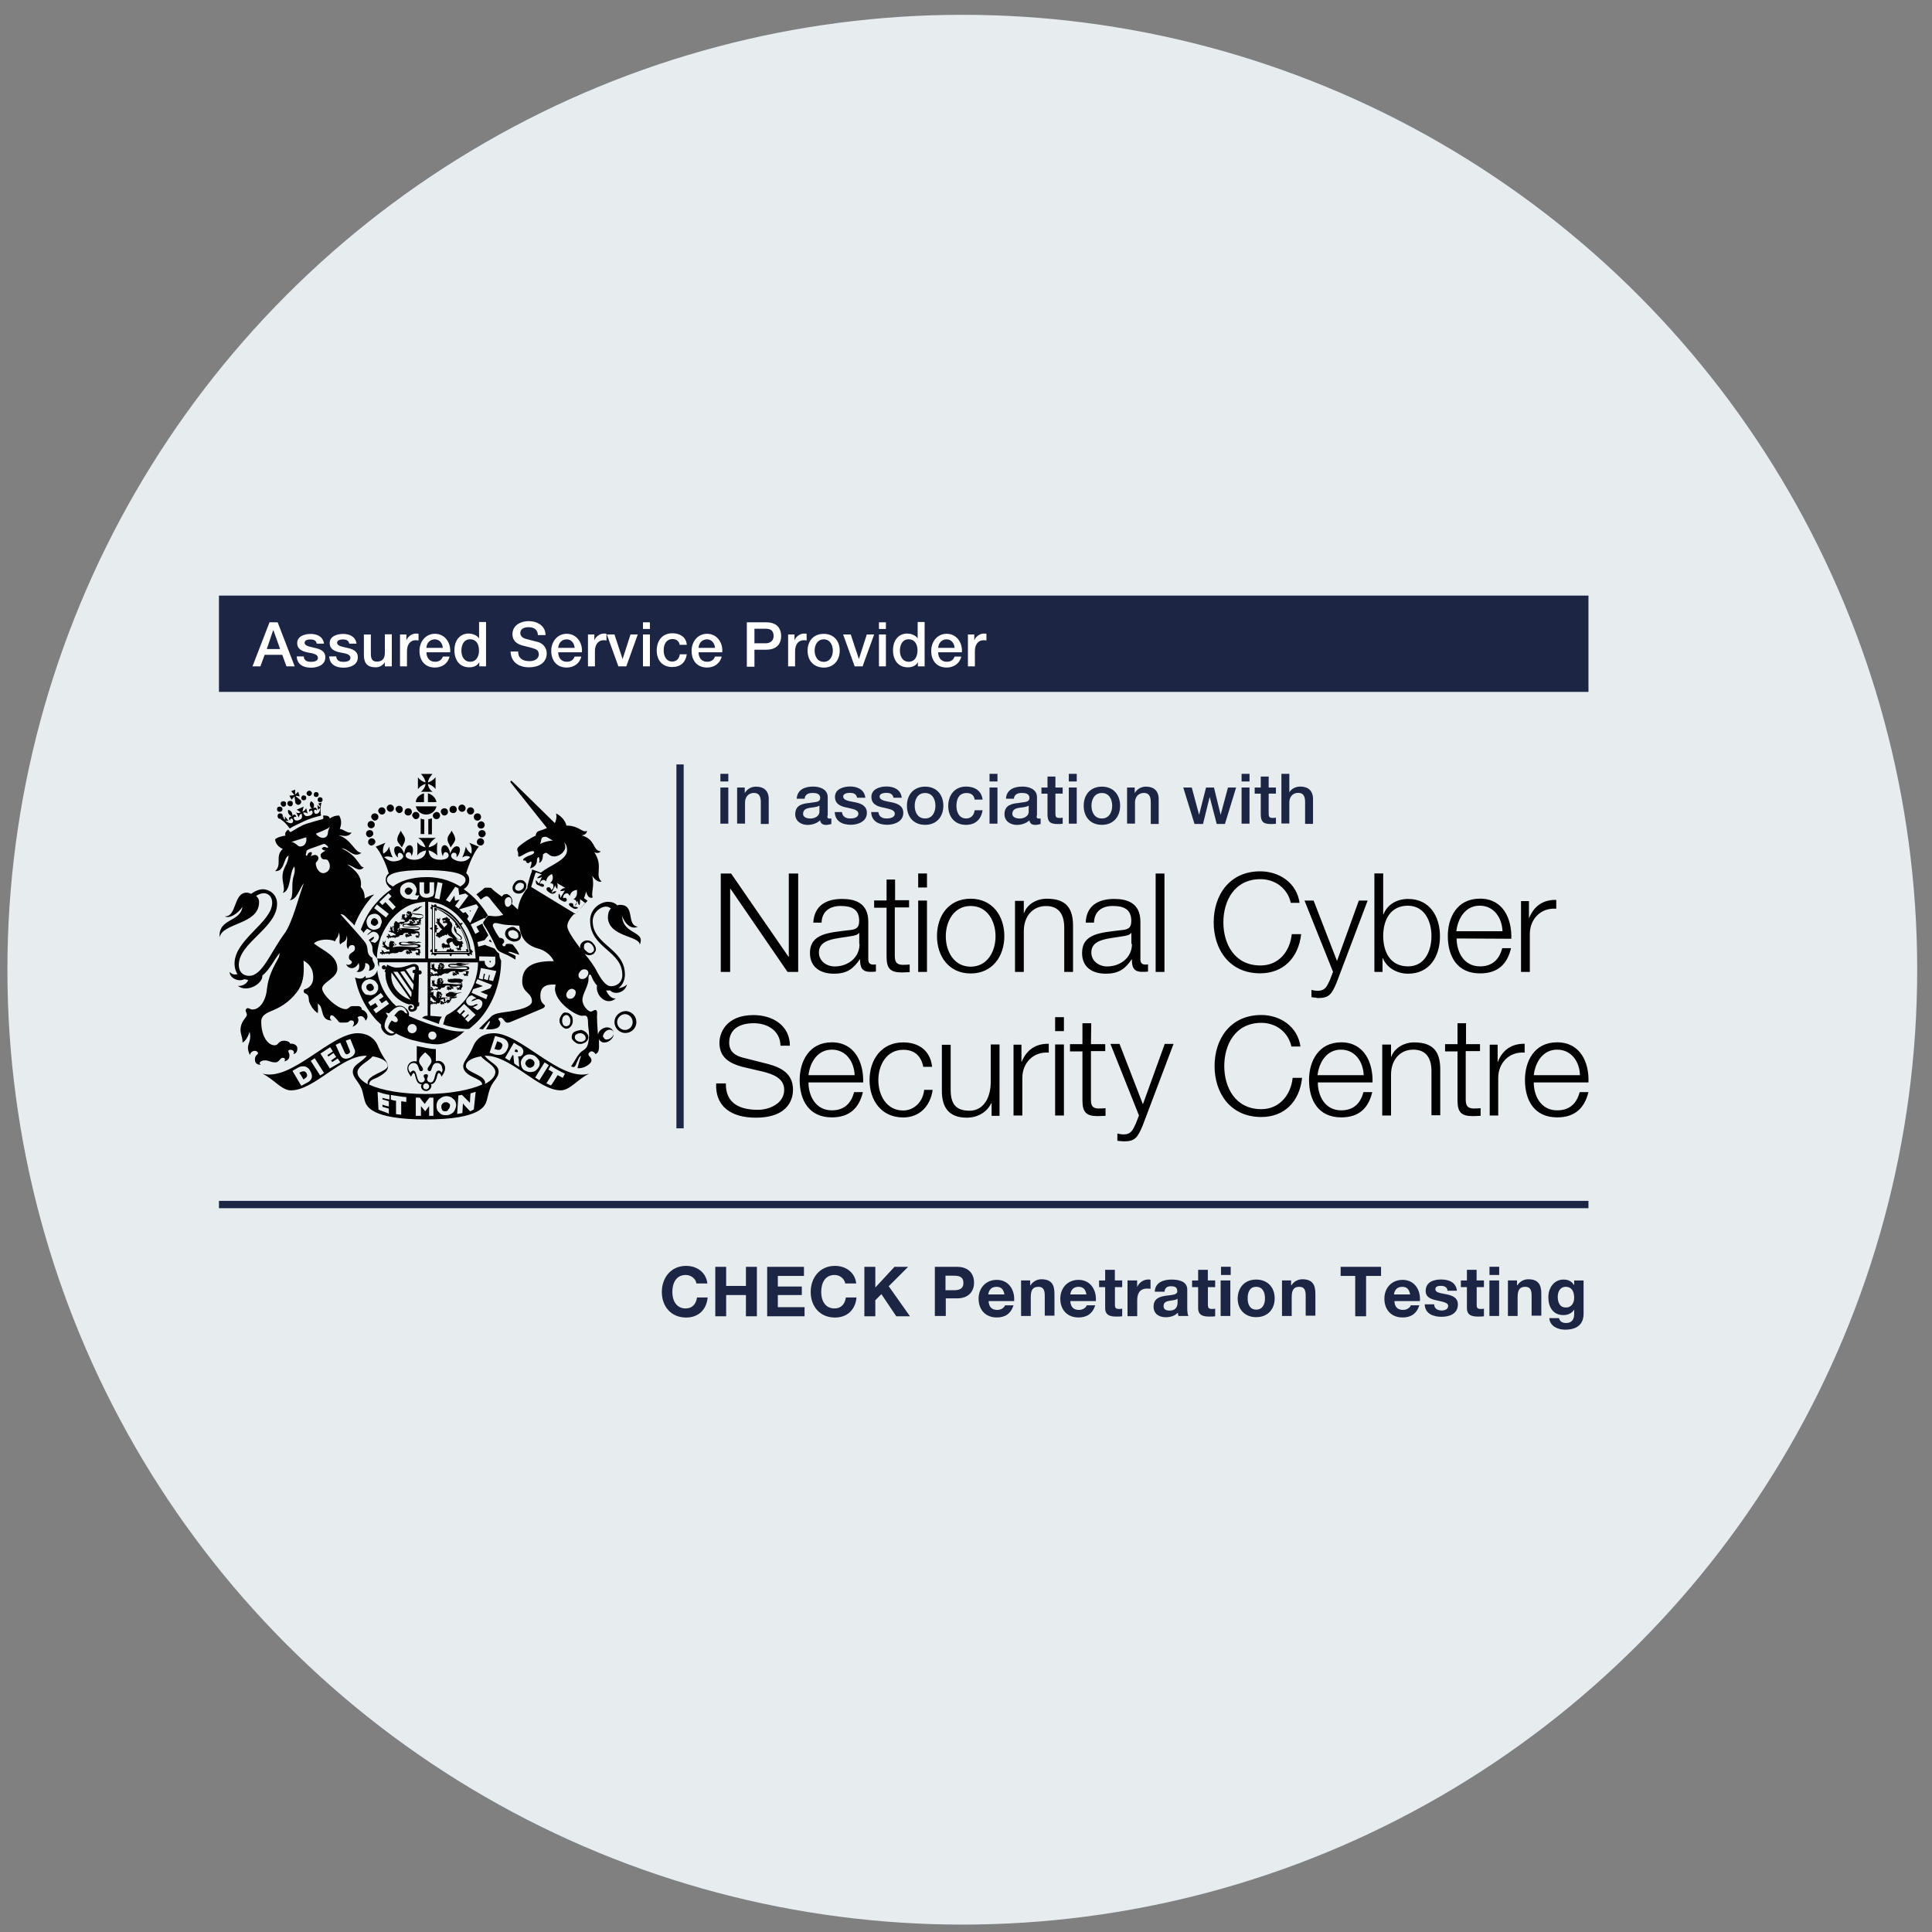 <?xml version="1.0" encoding="UTF-8"?>
<svg id="Layer_1" data-name="Layer 1" xmlns="http://www.w3.org/2000/svg" viewBox="0 0 261 261">
  <rect x="0" y="0" width="261" height="261" fill="#808080" stroke="none"/>
  <defs>
    <style>
      .cls-1 {
        fill: #1d2545;
      }

      .cls-1, .cls-2, .cls-3, .cls-4 {
        stroke-width: 0px;
      }

      .cls-2 {
        fill: #010101;
      }

      .cls-3 {
        fill: #fff;
      }

      .cls-4 {
        fill: #e7ecef;
      }
    </style>
  </defs>
  <circle class="cls-4" cx="130" cy="131" r="129"/>
  <g>
    <polygon class="cls-1" points="214.59 93.47 29.58 93.47 29.58 80.46 214.59 80.46 214.59 93.47"/>
    <path class="cls-2" d="M96.75,146.35c-.16,3.2,2.13,4.64,5.33,4.64,4.72,0,5.05-2.87,5.05-3.77,0-2.17-1.56-3-3.41-3.49l-3.24-.82c-1.07-.25-1.97-.78-1.97-2.05,0-1.97,1.6-2.63,3.32-2.63,1.89,0,3.57,1.03,3.61,3.04h1.27c0-2.71-2.3-4.14-4.92-4.14-3.73,0-4.6,2.46-4.6,3.73,0,2.05,1.44,2.79,3,3.24l3,.7c1.23.33,2.75.86,2.75,2.42,0,1.93-2.13,2.71-3.53,2.71-2.42,0-4.39-.82-4.35-3.57h-1.31ZM116.61,146.23c.08-2.71-1.15-5.42-4.23-5.42s-4.35,2.58-4.35,5.09c0,2.75,1.27,5.05,4.35,5.05,2.38,0,3.69-1.27,4.19-3.41h-1.19c-.37,1.44-1.27,2.46-3,2.46-2.26,0-3.16-2.05-3.16-3.77h7.39ZM109.22,145.25c.21-1.76,1.23-3.45,3.16-3.45s3,1.64,3.08,3.45h-6.24ZM125.92,144.1c-.25-2.22-1.85-3.28-3.9-3.28-2.95,0-4.55,2.34-4.55,5.09s1.6,5.05,4.55,5.05c2.13,0,3.65-1.44,3.98-3.73h-1.15c-.16,1.6-1.35,2.79-2.83,2.79-2.26,0-3.36-2.05-3.36-4.1s1.11-4.1,3.36-4.1c1.56,0,2.42.86,2.71,2.3h1.19ZM135.03,141.1h-1.19v5.09c0,1.93-.86,3.86-2.87,3.86-1.85,0-2.5-.94-2.54-2.67v-6.24h-1.19v6.24c0,2.26.98,3.61,3.36,3.61,1.44,0,2.71-.7,3.32-1.97h.04v1.72h1.07v-9.6h0v-.04ZM136.92,150.7h1.19v-5.09c0-1.97,1.44-3.57,3.57-3.41v-1.19c-1.76-.04-3,.82-3.65,2.42h-.04v-2.3h-1.07v9.56h0ZM142.54,150.7h1.19v-9.6h-1.19v9.6h0ZM142.54,139.3h1.19v-1.89h-1.19v1.89h0ZM147.42,138.23h-1.19v2.83h-1.68v.98h1.68v6.61c0,1.64.53,2.13,2.09,2.13.37,0,.7-.04,1.03-.04v-1.03c-.37.04-.66.04-1.03.04-.82-.04-.94-.49-.94-1.27v-6.48h1.93v-.94h-1.93l.04-2.83h0ZM153.86,150.7l-.41,1.07c-.41.86-.62,1.48-1.68,1.48-.25,0-.53-.04-.82-.12v.98c.21.04.41.04.86.08,1.48,0,1.85-.45,2.54-2.09l4.19-11.08h-1.19l-2.95,8.16-3.16-8.16h-1.23l3.86,9.68h0ZM175.69,141.43c-.37-2.79-2.79-4.31-5.29-4.31-4.23,0-6.32,3.28-6.32,6.89s2.09,6.89,6.32,6.89c3.12,0,5.17-2.09,5.5-5.29h-1.27c-.25,2.34-1.81,4.23-4.23,4.23-3.53,0-5.01-2.95-5.01-5.83s1.48-5.83,5.01-5.83c1.93,0,3.61,1.19,4.06,3.2h1.23v.04h0ZM185.42,146.23c.08-2.71-1.15-5.42-4.23-5.42s-4.35,2.58-4.35,5.09c0,2.75,1.27,5.05,4.35,5.05,2.42,0,3.69-1.27,4.19-3.41h-1.19c-.37,1.44-1.27,2.46-3,2.46-2.26,0-3.16-2.05-3.16-3.77h7.39ZM177.99,145.25c.21-1.76,1.23-3.45,3.16-3.45s3,1.64,3.08,3.45h-6.24ZM186.73,150.7h1.19v-5.62c.04-1.89,1.19-3.28,3-3.28s2.46,1.23,2.46,2.91v5.95h1.19v-6.15c0-2.3-.82-3.69-3.53-3.69-1.4,0-2.67.78-3.08,1.93h-.04v-1.64h-1.19v9.6h0ZM198.09,138.23h-1.19v2.83h-1.68v.98h1.68v6.61c0,1.64.53,2.13,2.09,2.13.37,0,.66-.04,1.03-.04v-1.03c-.37.04-.66.04-1.03.04-.82-.04-.98-.49-.98-1.27v-6.48h1.93v-.94h-1.89v-2.79h.04v-.04ZM201.21,150.7h1.19v-5.09c0-1.97,1.44-3.57,3.57-3.41v-1.19c-1.72-.04-3,.82-3.61,2.42h-.04v-2.3h-1.07v9.56h-.04ZM214.59,146.23c.12-2.71-1.11-5.42-4.23-5.42s-4.35,2.58-4.35,5.09c0,2.75,1.27,5.05,4.35,5.05,2.42,0,3.69-1.27,4.23-3.41h-1.19c-.37,1.44-1.27,2.46-3.04,2.46-2.26,0-3.16-2.05-3.16-3.77h7.39ZM207.2,145.25c.21-1.76,1.23-3.45,3.16-3.45s3.04,1.64,3.08,3.45h-6.24Z"/>
    <path class="cls-2" d="M97.37,131.3h1.27v-11.24h.04l7.71,11.24h1.44v-13.29h-1.27v11.24h-.04l-7.75-11.24h-1.4v13.29h0ZM116.12,127.52c0,1.89-1.6,3.04-3.36,3.04-1.07,0-2.13-.7-2.13-1.89,0-1.89,2.46-1.85,4.43-2.22.33-.04.82-.16.98-.41h.04v1.48h.04ZM110.99,124.65c.04-1.56,1.15-2.26,2.58-2.26s2.5.41,2.5,2.01c0,1.07-.57,1.19-1.48,1.27-2.54.33-5.17.41-5.17,3.08,0,1.93,1.44,2.79,3.24,2.79s2.63-.7,3.49-1.93h.04c0,1.03.21,1.68,1.4,1.68.29,0,.49,0,.74-.04v-.98c-.08.04-.25.04-.37.04-.45,0-.66-.25-.66-.7v-5.09c0-2.58-1.85-3.08-3.53-3.08-2.22,0-3.77.94-3.9,3.2h1.11ZM120.96,118.82h-1.19v2.83h-1.68v.98h1.68v6.61c0,1.64.53,2.13,2.09,2.13.37,0,.66-.04,1.03-.04v-1.03c-.37.04-.66.04-1.03.04-.82-.04-.98-.49-.98-1.27v-6.48h1.93v-.98h-1.89v-2.79h.04ZM124.04,131.3h1.19v-9.64h-1.19v9.64h0ZM124.04,119.89h1.19v-1.89h-1.19v1.89h0ZM131.13,121.41c-3,0-4.55,2.34-4.55,5.05s1.6,5.05,4.55,5.05,4.55-2.34,4.55-5.05-1.6-5.05-4.55-5.05M131.13,122.39c2.26,0,3.36,2.05,3.36,4.1s-1.11,4.1-3.36,4.1-3.36-2.05-3.36-4.1c0-2.05,1.11-4.1,3.36-4.1M137.12,131.3h1.19v-5.62c.04-1.89,1.19-3.28,3-3.28s2.46,1.23,2.46,2.91v5.99h1.19v-6.2c0-2.3-.82-3.69-3.53-3.69-1.4,0-2.67.74-3.08,1.93h-.04v-1.64h-1.19v9.6h0ZM152.92,127.52c0,1.89-1.6,3.04-3.36,3.04-1.07,0-2.13-.7-2.13-1.89,0-1.89,2.46-1.85,4.43-2.22.29-.04.82-.16.94-.41h.04v1.48h.08ZM147.79,124.65c.04-1.56,1.11-2.26,2.54-2.26s2.5.41,2.5,2.01c0,1.07-.53,1.19-1.48,1.27-2.58.33-5.17.41-5.17,3.08,0,1.93,1.4,2.79,3.2,2.79s2.67-.7,3.49-1.93h.04c0,1.03.21,1.68,1.4,1.68.33,0,.53,0,.78-.04v-.98c-.12.04-.25.04-.37.04-.45,0-.66-.25-.66-.7v-5.09c0-2.58-1.85-3.08-3.53-3.08-2.22,0-3.77.94-3.86,3.2h1.11ZM156.12,131.3h1.19v-13.29h-1.19v13.29h0ZM175.57,122.02c-.37-2.79-2.79-4.31-5.33-4.31-4.19,0-6.28,3.28-6.28,6.89s2.09,6.89,6.28,6.89c3.12,0,5.17-2.09,5.54-5.29h-1.27c-.25,2.34-1.76,4.23-4.23,4.23-3.53,0-5.01-2.95-5.01-5.83s1.48-5.83,5.01-5.83c1.93,0,3.65,1.19,4.1,3.2h1.19v.04h0ZM180.08,131.3l-.41,1.07c-.41.86-.62,1.48-1.68,1.48-.25,0-.53-.04-.82-.12v.98c.21.04.41.04.86.12,1.48,0,1.85-.45,2.54-2.09l4.19-11.08h-1.19l-2.95,8.16-3.16-8.16h-1.23l3.86,9.64h0ZM193.38,126.45c0,2.01-.9,4.1-3.16,4.1-2.5,0-3.36-2.09-3.36-4.1s.86-4.1,3.36-4.1c2.26.04,3.16,2.13,3.16,4.1M185.7,131.3h1.07v-1.85h.04c.53,1.27,1.89,2.09,3.41,2.09,2.91,0,4.31-2.34,4.31-5.05s-1.4-5.05-4.31-5.05c-1.44,0-2.79.7-3.32,2.09h-.04v-5.54h-1.19v13.29h.04ZM204.17,126.82c.08-2.71-1.11-5.42-4.23-5.42s-4.35,2.54-4.35,5.05c0,2.75,1.27,5.05,4.35,5.05,2.42,0,3.69-1.27,4.19-3.41h-1.19c-.37,1.44-1.27,2.46-3,2.46-2.26,0-3.16-2.05-3.16-3.77l7.39.04h0ZM196.74,125.8c.21-1.76,1.23-3.45,3.16-3.45s3,1.64,3.08,3.45h-6.24ZM205.48,131.3h1.19v-5.13c0-1.97,1.44-3.57,3.57-3.41v-1.19c-1.76-.04-3,.82-3.65,2.42h-.04v-2.26h-1.07v9.56h0Z"/>
    <path class="cls-2" d="M63.56,128.26c-.12-1.19-.62-2.3-1.27-3.28.08-.08.16-.16.25-.29-.16,0-.29,0-.37.04-.08-.04-.08-.12-.16-.21-.82-1.07-1.89-1.81-3-2.09,0-.25-.25-.29-.29-.25-.04,0-.04.08-.12.16h-.04c-.08-.08-.12-.08-.29-.16,0,.16,0,.25.08.29h0c-.08,0-.16.08-.16.08-.08.08,0,.29.16.29v2.46c-.08,0-.25.04-.29.12.04.08.21.16.29.16v2.63c-.16.08-.25.25-.25.29s.08.12.25.12v.08c-.08.08-.08.16-.08.29.08,0,.16,0,.21-.08h.08c0,.08.08.16.16.16.04.08.21,0,.29-.16h1.72c0,.08.08.25.16.29.08-.04.16-.21.16-.29h2.01c.08.16.25.25.29.25.08,0,.08-.08.08-.25h.08c.08.08.12.08.29.08,0-.08,0-.12-.08-.21v-.08c.08,0,.16-.08.16-.16-.08-.04-.16-.29-.33-.29M61.83,124.65c.9,1.19,1.48,2.58,1.6,4.06h-4.96v-6.2c1.27.25,2.46.98,3.36,2.13"/>
    <path class="cls-2" d="M63.31,128.59c-.12-1.4-.7-2.75-1.52-3.86-.41-.57-.9-.98-1.4-1.31-.53-.37-1.11-.62-1.64-.78h-.08v5.99h4.76l-.12-.04h0ZM61.55,124.77c-.08.08-.08.16,0,.16,0,.08.08.12.21.12-.08.08-.12.16-.12.29.12,0,.21,0,.33-.08,0,.12,0,.21.08.21h.16c.49.86.82,1.85.98,2.79-.08,0-.16-.04-.25-.04,0,.12.08.21.08.29h-1.68c0-.08-.04-.16-.12-.25-.08,0-.16,0-.21.08,0-.08-.08-.21-.16-.29-.08.08-.16.21-.16.29-.04-.08-.12-.12-.21-.08-.08,0-.16.08-.16.25h-1.35c.08-.08.08-.16.08-.29-.16,0-.25,0-.29.04v-2.3c.08,0,.25-.08.25-.16s0-.12-.08-.21c.08,0,.21-.08.29-.16-.08-.08-.21-.12-.29-.12.08-.08.16-.16.08-.25,0-.08-.16-.12-.25-.12v-1.97c.08.08.16.08.25.08,0-.08,0-.25-.08-.29.94.41,1.93,1.11,2.63,2.01"/>
    <path class="cls-2" d="M62.41,127.6h0l.25-.25c-.08.08-.25,0-.25,0,.08-.04.16,0,.08-.12-.08-.16-.16-.16-.21-.08-.08.08-.62,0-.62-.41h0c.04.08.12.16.21.16.29.12.53.08.53-.16,0-.21-.21-.37-.41-.53-.12-.08-.21-.16-.29-.21-.04-.16,0-.37-.21-.62,0-.08,0-.16-.08-.29-.12.25-.12.57.16.94.21.29.74.49.7.74,0,.08-.08.16-.16.16-.16,0-.21-.08-.37-.16l-.08-.08h0c-.21-.21-.41-.49-.53-.62-.21-.29-.12-.62-.08-.82.16-.21-.04-.7-.29-.82v-.29h-.12c-.08-.08-.08-.16-.16-.16s-.08-.08-.16-.16c-.04.08-.04.16-.12.16h-.16q-.04.08-.21.08c-.08,0-.08.08-.08.12,0,.08,0,.16.08.16h0l.08.08.08-.08h0c.04-.08.12-.08.21.08t-.08.04h-.21c-.08,0-.08.08-.08.16s.08.08.21.08c.16,0,.37-.08.37.08,0,.29-.29.21-.37.53-.04-.08-.12-.08-.12-.16-.08-.08-.16-.21-.25-.29l-.21-.21c-.08-.08-.08-.16-.08-.25,0-.04.08-.12.08-.29v-.04c0-.08-.08-.08-.12-.08l.04.08-.04.04v.08h0v.08h0c0-.08-.08-.16-.16-.16h-.08s-.08-.12-.12-.04h.04v.04c0,.08.08.08.16.08h0c-.16-.08-.16,0-.16.08v.08s-.04.04,0,.12v-.08h.08c-.08.08-.08.16,0,.16-.08.08-.21.08-.21-.08-.08.16.08.29.21.25v.12h0q0,.08.08.08v-.08c0,.08.08.08.08.16.08.12.21.41.49.53-.12.08-.29.21-.37.37-.04.08-.21.12-.29.12s-.08-.04-.08-.04c-.04,0-.04-.08-.04,0h0c-.08,0-.16,0-.16.04h.16v.08q0,.08.21.08h0s-.08.08-.08,0c-.04,0-.04-.08-.12,0v.08h0c-.08,0-.16.12-.08.21,0,0,0-.08.08-.08v.08c.08.08.08.16.21-.08h0c0,.08-.08.25,0,.25h.08s.16.12.21.04l-.04-.04h.04c.08-.08,0-.16,0-.16h0s.08.08.16.08.08-.08.08-.08c.04-.08.21-.08.29-.08,0-.04.08-.12.12-.12q.16,0,.25.08c0-.08.04-.16.12-.25,0,.41.57.41.7.7-.21-.08-.37-.16-.49-.08-.16,0-.41.16-.41.37,0,.16.12.37.29.49h-.41c-.12,0-.12-.25-.37-.16,0,0-.04,0-.04.08-.08,0-.16.08-.16.12l.08-.04v.04s0,.08.08.08h.04c0,.08-.21-.08-.12.16v.08s.08.04.12.04c0,0-.04,0-.04-.04h.04v.12c0,.08.08.16.16.08,0,0-.08,0-.08-.08h.08v-.08h.08c0,.08.08.08.12.08,0,0,.08,0,.08-.08,0,0,.08,0,.08.08,0-.08,0-.12.12,0l.08-.08s.16.08.25,0t.04-.12l-.12-.29c-.08-.25.29-.37.41-.37.04.12.21.49.53.62.21.08.29-.16.37-.16v.37c0,.08-.16,0-.25,0h-.04c-.08,0-.16.08-.16.16,0,0,.08-.08.16-.08h0c0,.08.12.12.12.08h0c-.08.04-.12.12-.08.12h.08c0,.08.08.16.08.16v-.12h.08s0-.16.04-.16h0v.16h.08c0,.08.08.08.16.08,0,0-.08,0-.08-.08l.08-.08c.08-.12-.08-.12-.08-.21s.16,0,.16-.16h0s.12-.04.12-.12c-.04-.21-.08-.21-.08-.25"/>
    <path class="cls-2" d="M56.75,131.09h-.16v-.16c0-.41-.21-.7-.7-.7-.41,0-1.19.49-2.26.49-.49,0-.98-.21-1.31-.41l-.16.37h0c0-.12-.16-.29-.29-.29-.16,0-.29.16-.29.29,0,.16.12.29.29.29.08,0,.12-.08.21-.08l-.12.37s.04.08.12.08c-.12,1.6.98,3.73,3.16,4.35.37-.08.7,0,.7.37,0,.21-.12.29-.29.29s-.21-.08-.21-.16c0-.12.29-.08.29-.12,0-.16-.08-.25-.25-.25-.12,0-.33.08-.33.37s.21.49.49.49c.21,0,.78-.16.7-.7.12,0,.21,0,.29-.16v-.41h-.12l.08-3.77h.08c.16,0,.29-.08.29-.21,0-.25-.08-.33-.21-.33M52.89,131.38l2.58,3.69c-1.4-.49-2.83-1.76-2.58-3.69M55.52,134.7l-2.38-3.41h.57l1.89,2.75c0,.25,0,.53-.08.66M54.08,131.3c.21-.08.37-.08.53-.12l1.27,1.81c-.04.29-.04.49-.12.78l-1.68-2.46h0ZM56.09,131.01h-.08c-.16,0-.29.08-.29.21,0,.16.08.25.21.25h.08l-.16,1.03-1.03-1.52c.49-.21.9-.41,1.11-.41.16.04.25.08.16.45"/>
    <path class="cls-2" d="M56.46,124.16c.49,0,.74-.12.74-.37,0-.53-1.48-.21-1.48-.53,0-.08.08-.12.12-.12h0c.7-.08.78-.57,1.27-.7-.62-.08-.7.41-.94.41.12-.04.21-.21.21-.29-.16.16-.41.25-.53.41,0,0-.08.08,0,.08-.08.08-.16.12-.16.21,0,.53,1.48.16,1.48.53,0,.16-.29.25-.62.25-.29,0-.49-.25-1.03-.08,0-.08.21-.29.12-.37.08,0,.08-.08.08-.12,0,0-.08-.08-.16-.08v-.16s-.04-.08-.12-.08-.16,0-.16-.04h-.12l-.08-.08v.12c-.08,0-.16.16-.16.16q0,.08.08.08c-.08.08-.08.12-.12.21,0,0,0,.08.04.08-.04.12-.04.29-.04.37h0s-.08-.08-.16-.08q-.08-.08-.08-.16s.08-.12.08-.21v-.08s-.08-.04-.12-.04c0,0,.04,0,.04.04,0,0-.04,0-.04.08v.08h0c0-.08,0-.16-.08-.16h-.08s-.08-.04-.16,0h.08v.08q0,.08.08.08h0c-.08-.08-.16,0-.16.08v.04s-.04.08,0,.16v-.08h.08c-.08.08-.08.16,0,.16h0c0,.12-.21.08-.12,0-.16.12.04.21.21.12h0s0,.08.08.08h0s0,.08.08.08v-.08s.04.08.12.21c-.12.08-.29.08-.37.08h-.29c-.08.08-.29.16-.37.08,0,0,0-.08-.08-.08l-.04-.08h-.08s-.16-.04-.16,0c0,0,.08,0,.08.08v.08s0,.08.16.16h-.08q-.08-.08-.16-.08h-.08s-.12.08-.04.12c0,0,0-.04.04-.04v.04c0,.08.08.16.25,0h0c0,.08-.16.16-.08.16h0c0,.08.08.12.16.12,0,0-.08-.04-.08-.12h.08s.04-.08.04-.16h0s0,.08.08.08.16-.08.08-.12h0l.08.04s.04,0,.04-.04v.12s.16-.08.16-.12v.04h.16v.08-.08s0,.08.04.16c0-.21.16-.16.29-.21h0s0,.04-.08.04c.08,0,.12-.04.12-.12l.08-.08c.08,0,.16,0,.16-.08v.08c.12,0,.29-.16.29-.16.29-.04-.16-.29.41-.21.08,0,.16,0,.16-.08-.08.08-.08.29.08.29.08,0,.12,0,.12.08h-.12c-.16.08-.16-.21-.29-.12h-.08c-.08,0-.16.04-.16.12l.08-.08h0s0,.08.08.08h.08c0,.08-.16,0-.16.16v.08s0,.04.16.04c0,0-.08,0-.08-.04h0v.04c0,.08.08.16.12.08,0,0-.04,0-.04-.08h.04v-.08h.08s.08.04.16.04,0-.12.08-.12h.25s0-.16-.08-.25c-.08,0,0-.04-.08-.12.08,0,.16.08.29.08.25,0,0,0,.08-.08s.21,0,.21,0c0,0,.08,0,.08.08v.12c0,.08-.12,0-.12,0h-.08c-.08,0-.16.08-.16.16l.08-.08h0c0,.08.08.08.16.08h0c-.08,0-.16.08-.08.12h.08q0,.08.04.08v-.08h.08c.08,0,0-.04.08-.12h0v.12h.08c0,.08.08.08.12.08,0,0-.04,0-.04-.08v-.04c0-.16-.08-.16-.08-.16,0-.08.12,0,.12-.16,0,0,0-.04-.04-.04h.04s-.04-.08-.04-.16h0s.04-.08.04-.12c0,.04-.12.04-.12,0,0,0,0-.08-.08-.08.08.29,0,.25-.21.16,0,0-.08,0,0,0M55.15,123.46s-.08.04-.16,0c-.08-.08,0-.08-.08-.16.08.08.16.08.25.16M55.19,123.66h0s-.04,0,0,0h-.16v.12l-.08.08c-.08,0-.08-.08,0-.12,0,0,0-.08.08-.08h.08s0-.08-.08-.08c0,0,.08,0,0-.08h-.08v-.04h.08l.16.04v.16h0M55.27,123.58s-.04-.08-.04-.12l.12.04q-.04.08-.08.08"/>
    <path class="cls-2" d="M53.3,125.92l-.21-.21q-.08-.08-.08-.25c0-.08.08-.12.08-.21v-.08c0-.08-.08-.08-.12-.08l.04.08-.04.08v.08h0v.04h0s-.08-.12-.08-.12h-.08c0-.08-.08-.16-.16-.08h.08v.08c0,.08.08.08.16.08h0c-.16-.08-.16,0-.16.04v.08c-.08,0-.08.08,0,.16v-.08h.08c-.08.08-.08.16,0,.16h0c0,.12-.21.12-.21,0-.16.12.04.29.21.21h0s0,.08.08.08h0s0,.04.08.04v-.08s.04.04.21.12c.08.08.12.16.21.08,0,.08.08.21.08.21h-.37c-.08.08-.37.16-.37.08,0,0,0-.08-.08-.12l-.04-.08h-.08c-.08-.08-.16-.08-.16,0,0,0,.08,0,.08.08v.04s0,.08.16.16h-.08c-.08-.08-.08-.16-.16-.08h-.04c-.08,0-.16.08-.16.16,0,0,0-.08.08-.08v.08s.08.12.21,0h0s-.12.12-.08.12h0c0,.08.08.16.16.16,0,0-.08-.08-.08-.16h.08c.08,0,.08-.12.08-.12h0s0,.12.12.12c.08,0,.16-.08.16-.12h0l.08.04s.04,0,.04-.04v.12s.16-.08.16-.12v.04h.12v.08-.08s0,.08.08.16c0-.21.16-.16.29-.21h0s0,.04-.04.04c.12,0,.41-.21.41-.29h.16c.41.08.12-.41.82-.29.08,0,.16-.08.16-.08-.08.08-.08.29.08.29.04,0,.12,0,.12.04h-.12c-.16.08-.16-.21-.29-.12h-.12c-.08,0-.16.08-.16.12l.08-.04h0s0,.04.08.04h.04c0,.08-.21,0-.12.16v.08s0,.04.12.04c0,0-.04,0-.04-.04h.04v.04c0,.08.08.16.16.08,0,0-.08,0-.08-.08h.08v-.04h.08s.08.04.12.04c.08,0,0-.12.08-.12h.29c0-.08,0-.21-.08-.21-.04,0,0-.08-.04-.16.04.08.21.08.29.08.21,0,.29,0,.37-.08.12-.08.21,0,.29,0,0,0,.08,0,.08.08v.21c0,.08-.16,0-.25,0h-.04c-.08,0-.16.08-.16.16l.08-.08h0c0,.08.08.12.12.08h0s-.12.12-.04.12h.04q0,.08.08.08v-.08h.08c.08,0,0-.08.08-.12h0v.12h-.04c0,.08.08.08.16.08,0,0-.08,0-.08-.08,0,0,0-.08.08-.08.08-.12-.08-.12-.08-.12,0-.08.16,0,.16-.16,0,0,0-.04-.08-.04h0s.08,0,.08-.08c-.08,0-.08-.08-.08-.16h0s.08-.08.08-.12c0,.04-.16.04-.16,0,0,0,0-.08-.08-.08-.12,0-.29,0-.53-.08.37,0,.78-.08.78-.29,0-.16-.16-.29-.62-.29-.49,0-1.6.21-1.6-.08,0-.16.21-.16.49-.16,0,0,.08.08.16.08.62.25,1.4-.12,1.72-.08-.41-.33-.82,0-1.31-.04.29,0,.37-.08.41-.16-.21.16-.62-.08-.9.08h-.08c-.37,0-.62,0-.62.21,0,.49,1.31.25,1.76.25.41,0,.49.04.49.12,0,.16-.41.16-.62.16-.37,0-1.4-.25-2.09-.08.04-.16.12-.21.04-.37.08,0,.08-.08.08-.16-.08,0-.08-.04-.12-.04v-.16s-.08-.08-.16-.08c-.08-.04-.12-.04-.12-.04h-.16s-.08-.08-.16-.08v.21s-.12.16-.12.16c0,.04.08.04.08.04-.08.08-.08.25-.16.25,0,.08.08.08.08.08v.21l-.08-.08.16.53h0ZM54.08,125.47s.16.08.21.08c-.04,0-.04.08-.12.08-.08-.08-.16-.16-.08-.16M53.92,125.39c0,.08-.04.08-.12.08-.08-.08,0-.08-.08-.12.08,0,.16.04.21.04M53.71,125.76q.08,0,0,0,.08-.04.16-.04t-.08-.08s.08,0,0-.08h-.08v-.08h.08l.12.08v.16s0-.08-.04-.08v.08h-.08v.12c0,.08-.08.08-.16.08.08,0,.08-.08.08-.16M54.16,126.66h0"/>
    <path class="cls-2" d="M53.59,128.75h.04s0,0-.04,0c.21,0,.21-.16.29-.16.74.16.37-.37,1.27-.29q.08,0,.08-.08c-.08.08-.08.25.04.29.08,0,.16,0,.16.04h-.16c-.12.08-.12-.21-.29-.12h-.08s-.12.08-.12.12l.08-.04h0s0,.04.04.04h.08c0,.08-.21,0-.12.16v.08q0,.08.12.08s-.08,0-.08-.08h.08v.08s.08.12.16.04c0,0-.08,0-.08-.04h.08v-.04h.08c0,.08.04.08.12.08.08-.08,0-.16.08-.16h.25c0-.08,0-.21-.08-.21s0-.08-.08-.16c.08.08.25.08.29.08.21,0,.29,0,.37-.08.12-.08.21,0,.29,0,0,0,.04,0,.04.08v.21c0,.08-.12,0-.21,0h-.08s-.12.08-.12.16l.08-.08h0c0,.08.04.16.12.08h0c-.08,0-.12.12-.08.12h.08q0,.08.08.16v-.08h.08s0-.08.04-.12h0v.12h.08c0,.08.08.08.16.08,0,0-.08,0-.08-.08,0,0,0-.08.08-.08,0-.12-.08-.12-.08-.12,0-.08.16,0,.16-.16,0,0,0-.08-.08-.08h0s.08,0,.08-.04c-.08,0-.08-.08-.08-.16h0s.08-.08.08-.16c0,.08-.16.08-.16,0,0,0,0-.04-.08-.04-.12,0-.29,0-.53-.08.29,0,.78-.08.78-.29,0-.16-.16-.29-.62-.29-.49,0-2.05.21-2.05-.08,0-.21.49-.16.9-.08,0,0,.08.08.16.08.62.21,1.27-.21,1.72-.08-.37-.37-.82.08-1.31-.08.29,0,.57-.04.57-.12-.25.12-.86-.08-1.15.08h-.08c-.49,0-1.07-.08-1.07.21,0,.49,1.76.21,2.09.21.41,0,.49.08.49.16,0,.12-.41.12-.62.12-.37,0-1.97-.21-2.63,0,.04-.12.21-.29.12-.37.08,0,.08-.04.08-.12-.08,0-.08-.08-.16-.08v-.12s-.04-.08-.12-.08-.16,0-.16-.08h-.04s-.08,0-.08.08c0,0-.08-.08-.16-.08v.16c-.08,0-.12.12-.12.12,0,.08.04.08.04.08-.04.08-.04.21-.12.21l.08.08v.16h-.21s-.12-.16-.29-.25q-.08-.08-.08-.21c0-.08.08-.16.08-.21v-.08c0-.08-.08-.08-.12-.08l.04.08-.04.08v.04h0v.08h0c0-.08-.08-.12-.08-.12h-.08c0-.08-.08-.16-.16-.08h.08v.08s.08.04.16.04h0c-.16-.04-.16,0-.16.08v.08c-.08,0-.08.08,0,.12v.04h.08c-.08.04-.08.12.08.12h0c0,.16-.25.16-.25,0-.04.16.08.29.25.25h0s0,.04.08.04h0s0,.08.04.08v-.08s.16.25.37.29q.08,0,.16-.04l.08.04c0,.08.04.25.04.25h-.41c-.08.08-.37.12-.37.08,0,0,0-.08-.08-.16,0-.08-.08-.08-.08-.08h-.08c-.04-.08-.12-.08-.12,0,0,0,.08,0,.08.08v.08s0,.08.12.12h-.08s-.04-.12-.12-.04h-.08c-.08,0-.12.04-.12.12,0,0,0-.08.04-.08v.08c0,.08.08.16.25,0h0c0,.08-.16.16-.08.16h.08c0,.08.04.12.12.12,0,0-.08-.04-.08-.12h.08c.08,0,.08-.16.08-.16h0c0,.08,0,.16.16.16.04,0,.12-.08.12-.16h0l.08.08s.08,0,.08-.08q0,.08-.08.16c.08,0,.16-.08.16-.16v.08h.12v.08s0-.08.08-.08c0,0,0,.08.08.16,0-.25.29-.16.41-.25h0s0,.08-.04.08t.12-.08c.29.08.45,0,.45,0M53.3,127.44c0,.08-.04.08-.12.08-.08-.08,0-.08-.08-.16.16,0,.21.08.21.08M53.42,127.73h0c-.04-.08-.04,0,0,0h-.16v.16s-.04.08-.12.08-.08-.08,0-.16c0,0,0-.08.08-.08,0,0,.04,0,.04-.08t-.04-.04s.04,0,.04-.08h-.04v-.08h.04l.16.08v.21h0M53.5,127.64c-.08,0-.08-.04-.08-.12,0,0,.16.08.21.08-.12,0-.04.04-.12.04"/>
    <path class="cls-2" d="M63.31,131.38h0q.08-.08.08-.16c0,.08-.12.08-.12,0,0,0,0-.04-.08-.04-.16,0-.29,0-.53-.08h0c.33,0,.74-.08.74-.29,0-.16-.12-.29-.62-.29s-2.05.21-2.05-.08c0-.16.49-.08.94-.08,0,0,.04.08.12.08.62.21,1.31-.29,1.76-.25-.49-.12-.86.16-1.27,0,.29,0,.53-.04.53-.12-.21.12-.86-.08-1.15.08l-.04.04c-.49,0-1.07-.04-1.07.25,0,.49,1.72.21,2.09.21.41,0,.49.08.49.16,0,.12-.41.12-.62.12-.37,0-1.97-.21-2.67,0,.08-.12.21-.29.16-.37.04,0,.04-.04.04-.12-.04,0-.04-.08-.12-.08v-.16s-.08-.04-.16-.04-.12,0-.12-.08h-.08s-.08,0-.08.08c0,0-.08-.08-.12-.08v.21c-.08,0-.16.16-.16.16,0,.08.08.08.08.08-.08.04-.08.21-.16.21,0,.08.08.08.08.08v.12h-.21c-.08,0-.16-.12-.29-.21-.04-.08-.04-.16-.04-.21,0-.08.04-.16,0-.25v-.08s-.08-.04-.16-.04l.08.04-.08.08v.08h0v.08h0c0-.08-.08-.16-.08-.16h-.04c0-.08-.08-.12-.16-.08h.08v.08c0,.08.08.08.12.08h0c-.12-.08-.12,0-.12.08v.08c-.08,0-.08.04,0,.12v-.08h.08c-.08.08-.08.16,0,.16h0c0,.12-.25.12-.25,0-.08.12.08.29.25.21h0s0,.08.04.08h0q0,.08.08.08v-.08s.16.21.29.29c0,0,.08-.08.16-.08q0,.08.08.08h.04c0,.08.08.21.08.21h-.29c-.08.08-.37.16-.37.08,0,0,0-.08-.08-.12,0-.08-.04-.08-.04-.08h-.08c-.08-.08-.16-.08-.16,0,0,0,.08,0,.08.08v.04s0,.08.16.16h-.08c-.08-.08-.08-.16-.16-.08h-.08s-.12.08-.12.16c0,0,0-.08.08-.08v.08c0,.08.04.12.21,0h0c0,.08-.16.12-.08.12h0c0,.08.08.16.16.16,0,0-.08-.08-.08-.16h.08c.08,0,.08-.12.08-.12h0c0,.08,0,.12.12.12.08,0,.16-.04.16-.12h0l.04.08s.08,0,.08-.08v.12s.16-.04.16-.12v.08h.12v.04s0-.04.08-.04c0,0,0,.04.08.12,0-.21.16-.12.29-.21h0s0,.08-.08.08c.08.04.29-.08.29-.16,0,0,.08,0,.16-.08.16,0,.16-.08.21-.08.78.16.37-.33,1.27-.29.08,0,.08-.04.16-.04-.08.04-.08.29.08.29.08,0,.12,0,.12.04h-.12c-.16.08-.16-.21-.29-.12h-.08c-.08,0-.16.08-.16.12l.08-.04h0s0,.04.08.04h.08c0,.08-.25,0-.16.16v.08q0,.08.16.08s-.08,0-.08-.08h.08v.08s.04.12.12.04c0,0-.08,0-.08-.04h.08v-.12h.08c0,.08.08.08.16.08.04-.08,0-.16.04-.16h.29c0-.08,0-.21-.04-.21-.08,0,0-.08-.08-.16.08.08.21.08.29.08.21,0,.29,0,.41-.08s.21,0,.29,0c0,0,.08,0,.08.08v.21c0,.08-.16,0-.25,0h-.04c-.08,0-.16.08-.16.16,0,0,.08-.08.16-.08h0c0,.08.04.16.12.08h0c-.08,0-.12.12-.08.12h.08q0,.08.08.08v-.08h.08s0-.04.04-.12h0c0,.08-.04.12,0,.12h.08c0,.08.08.08.16.08,0,0-.08,0-.08-.08l.08-.04c.08-.16-.08-.16-.08-.16,0-.08.16,0,.16-.16,0,0,0-.04-.08-.04h0s.08,0,.08-.08c-.04.16-.04.08-.04.04M59.74,130.43s.16.08.25.08c-.08,0-.08.04-.16.04-.04.04-.08-.04-.08-.12M59.66,130.39c0,.08-.08.08-.16.08-.08-.08,0-.08-.08-.16.12,0,.21.08.25.08M59.45,130.8c0-.08.08-.08,0,0q.08-.08.16-.08t-.08-.08s.08,0,0-.08h-.08v-.04h.08l.16.04v.16s0-.08-.08-.08v.08h-.08v.12s-.08.08-.12.08c.04-.08.04-.12.04-.12"/>
    <path class="cls-2" d="M61.14,132.4s.08.04.16.04c.62.16,1.27-.29,1.64-.12-.49-.16-.74.12-1.27,0,.29,0,.57-.08.57-.16-.25.16-.78-.04-1.07.08h-.08c-.29,0-.62,0-.62.21,0,.49,1.27.25,1.6.25.29,0,.37.08.37.12,0,.16-.41.16-.7.16-.37,0-1.31-.16-1.97-.08.08-.08.16-.21.08-.29.08,0,.08-.08.08-.16,0,0-.08-.04-.16-.04v-.16s-.08-.08-.12-.08c-.08,0-.16,0-.16-.04h-.08s-.04,0-.04.04c0,0-.08-.04-.16-.04v.12c-.08,0-.16.16-.16.16,0,.04.08.04.08.04-.08.08-.08.25-.12.25,0,0,0,.08.04.08v.21h-.04c-.08,0-.16,0-.25-.08s-.08-.08-.08-.21c0-.08.08-.16,0-.25v-.04c0-.08-.04-.08-.12-.08,0,0,.08,0,.08.08,0,0,0,.04-.08.04v.08h0v.08h0c0-.08-.08-.16-.08-.16h-.08s-.04-.12-.12,0h.08v.08c0,.08.04.08.12.08h0c-.12-.08-.12,0-.12.08v.08c-.08,0-.08.04,0,.12v-.08h.04c-.04.08-.04.16.08.16h0c0,.12-.21.08-.12,0-.08.12.04.29.21.21h0s0,.08.08.08h0s0,.08.04.08v-.08s0-.08.25,0c0,0,0,.08.08.08h.12v.21h-.29c-.08.08-.29.16-.37,0,0,0,0-.08-.08-.12l-.04-.08h-.08c-.08-.08-.16-.08-.16,0,0,0,.08,0,.08.08v.04s0,.08.16.16h-.08q-.08-.08-.16-.08h-.08s-.12.08-.12.16c0,0,0-.08.08-.08v.08c0,.08.04.12.21,0h0c0,.08-.16.12-.08.12h0c0,.08.08.16.16.16,0,0-.08-.08-.08-.16h.08c.08,0,.08-.12.08-.12h0s0,.12.04.08c.08,0,.16-.08.08-.16h0l.08.08s.08,0,.08-.08v.16s.12-.08.12-.16v.08h.21v.08-.08s0,.08.08.12c0-.21.21-.12.29-.21h0s0,.08-.08.08c.16.08.29-.16.37-.25l.08-.04v.04c.12,0,.12-.04.12-.04.41.04.08-.37.78-.25.08,0,.12-.08.12-.08-.04.08-.04.29.08.29.08,0,.16,0,.16.04h-.16c-.12.08-.12-.21-.29-.12h-.08c-.08,0-.12.08-.12.12l.04-.04h0s0,.04.08.04h.08c0,.08-.21,0-.16.16v.08q0,.08.16.08s-.08,0-.08-.08h.08v.08s.08.12.16.04c0,0-.08,0-.08-.04h.08v-.08h.04c0,.08.08.08.16.08.08-.08,0-.16.08-.16h.29c0-.08,0-.21-.08-.21s0-.08-.08-.16c.08.08.16.08.29.08.25,0,.29,0,.41-.08.16-.08.21,0,.29,0,0,0,.08,0,0,.08-.08.12,0,.12-.08.12,0,.08-.12,0-.21,0h-.08s-.12.08-.12.16c0,0,.08-.08.12-.08h0c0,.08.08.08.16.08h0c-.08,0-.16.08-.08.16h0s0,.04.08.04v-.04h.08s.04-.08.12-.16h0c0,.08-.08.16,0,.16h.08s.08.04.16.04c0,0-.08,0-.08-.04l.08-.08c.04-.16,0-.16,0-.16,0-.08.12,0,.12-.12v-.08h0s.08,0,.08-.08c-.08,0-.08-.08-.08-.16h0s.08-.04.08-.12c0,.08-.16.08-.16,0,0,0,0-.08-.04-.08-.16,0-.37,0-.62-.08h0c.29,0,.82-.04.82-.29,0-.08-.08-.21-.49-.21-.49,0-1.52.21-1.52-.08.16.12.49.21.62.21M59.74,132.4s.16.04.25.04c-.08,0-.08.08-.16.08s-.08-.08-.08-.12M59.62,132.32c0,.08-.08.08-.16.08-.04-.08,0-.08-.04-.16.12.04.21.08.21.08M59.45,132.77q0-.08,0,0,.08-.08.16-.08t-.08-.08s.08,0,0-.08h-.08v-.08h.08l.16.08v.16s0-.08-.08-.08v.08h-.08v.12s-.08.08-.12.08c0-.08.04-.12.04-.12"/>
    <path class="cls-2" d="M60.64,134.29s.04.08.12.08c.62.12,1.27-.29,1.68-.25-.49-.12-.78.16-1.27,0,.29,0,.53-.08.53-.12-.21.12-.74-.08-1.07.04,0,0-.04,0-.04.08-.25.08-.37.16-.37.29,0,.25.21.25.62.25s.9-.08.9,0c0,.12-.29.21-.7.21-.29,0-.82-.21-1.48-.08h0c.04-.12.21-.29.12-.37.08,0,.08-.04.08-.12,0,0-.08-.08-.16-.08v-.16s-.04-.04-.12-.04-.16,0-.16-.08h-.12l-.08-.08v.16c-.08,0-.16.12-.16.12q0,.08.08.08c-.08.08-.08.21-.12.21l.04.08c0,.16-.04.29,0,.37-.04-.08-.21-.37-.37-.37q-.04-.08-.04-.21v-.29c0-.08-.08-.08-.16-.08,0,0,.08,0,.08.08,0,0,0,.04-.08.04v.08h0c0-.08-.08-.12-.08-.12h-.04c0-.08-.08-.08-.16,0h.08v.04c0,.08.08.08.08.08h0c-.08-.08-.16,0-.16.08v.08s-.08.08,0,.12v-.04h.08c-.08.04-.08.12,0,.12h0c0,.16-.16.08-.16,0-.08.16.08.29.25.21h0s0,.08.04.08h0s0,.08.08.08v-.08s0,.25.21.29c0,.16.16.16.25.16,0,.08.08.16.08.16h-.29s-.04.04-.12.04h.04c-.08,0-.12,0-.12-.04,0,0,0-.08-.08-.08l-.08-.08h-.08s-.12-.08-.12,0c0,0,.04,0,.04.08v.08s0,.04.16.12h-.08q-.08-.08-.12-.08h-.08c-.08,0-.16.08-.16.16,0,0,0-.08.08-.08v.08c0,.08.08.12.21,0h0c0,.08-.12.12-.04.12h0c0,.08.04.16.12.16,0,0-.08-.08-.08-.16h.08c.08,0,0-.04.08-.12h0s0,.08.08.08.12-.08.08-.16h0l.04.08s.08,0,.08-.08v.16s.16-.08.16-.16v.08h.12v.08-.08s0,.08.08.12c0-.21.16-.12.29-.21h0s0,.08-.08.08c.08,0,.25-.08.25-.16,0,0,.08-.12.12-.37h.08c.16,0,.21-.12.41-.12-.08.08-.08.12-.08.21s.16.25.16.25h-.16c-.16.04-.16-.25-.29-.16h-.08c-.08,0-.12.08-.12.16l.04-.08h0s0,.08.08.08h.08s-.16,0-.16.12v.08q0,.08.16.08s-.08,0,0-.08h0v.08s.08.12.12.04c0,0-.04,0-.04-.04h.04v-.08h.04s.08.08.16.08,0-.16.08-.16h.21c0-.08,0-.12-.08-.21-.08,0,.08-.37-.12-.49.12,0,.41.08.49,0,.08,0,.21.08.21.16v.08s-.04.04-.12.04h0l-.08-.04h-.08c-.08,0-.12,0-.12.04h.04v.08h0s-.12,0-.12.08v.08s-.08.08,0,.12c0,0,0-.04.08-.04h0s.04-.08.12,0h0c-.08,0-.08.04-.08.04h0q0,.08.08.16v-.08h.08c.08-.08.08-.12.08-.12.08,0,.08.04.12,0v-.08h0s.08.08.08,0c-.08-.08,0-.08,0-.16h0s.08,0,.16-.08c-.08,0-.16-.04-.08-.04.08-.08.16-.08.08-.16-.08-.08-.29-.16-.29-.21h.12c.49,0,.86-.16.86-.29,0-.16-.16-.25-.49-.16-.49,0-1.07.08-1.07-.08.33.25.45.21.53.12M59.45,134.29c0,.08-.04.08-.12,0-.08-.08,0-.08-.08-.16.08.16.16.16.21.16M59.54,134.58h0c-.08-.08-.08,0,0,0h-.12v.12l-.08.08c-.08,0-.08-.08,0-.12,0,0,0-.08.08-.08h.04s0-.08-.04-.08c0,0,.04,0,0-.08h-.08v-.04h.08l.12.04v.16h0M59.62,134.5c-.08,0-.08-.08-.08-.12l.16.04s-.04.08-.08.08"/>
    <path class="cls-2" d="M49.69,128.63c-.08-.49,0-.98-.62-1.64-.57-.7-2.5-2.83-3.08-3.49.16,0,.37,0,.7.33.21.25.86.78,1.19,1.19.49-1.31,1.27-2.58,2.17-3.65.12-.21.37-.37.49-.53-.41.08-.82.29-1.27.53,0-.53-.12-1.11-.53-1.52.12-.86,0-1.85-1.85-3.08.98.25,1.56,1.15,2.26.41-.66,0-.66-1.48-3-2.58.9,0,1.6,1.4,2.67.62-.98-.12-1.31-1.81-3.08-2.38.62.04,1.27.33,1.76-.37-.62.12-.98-.41-1.6-.49.29-.74.21-1.27-.08-1.81-.49,0-.9.12-1.27.41-.08-.41-.49-.41-.9-.41,0,.21.12.41-.08.49-.37.08-1.31.37-2.17.62-.86.29-1.76.94-2.05,1.07-.16.16-.29-.12-.41-.29-.29.21-.53.53-.37.82-.41.08-.98.16-1.4.49,0,.49.41,1.07,1.03,1.31-1.11,1.03-.04,2.09-1.03,3,1.31.08,1.11-1.81,1.81-2.09-.08,1.31-.82,1.52-.82,2.95,0,.74.41,1.6.04,2.09,1.15-.29.86-2.79,1.56-3.57.12.41.04.86-.08,1.27-.41,1.19.08,2.75-.53,3.28.98-.08,1.27-1.52,1.89-2.3-.7,1.89-1.48,5.09-2.5,6.65-1.97,2.63-3.08,5.87-4.88,5.87-.78,0-1.4-.49-1.4-1.48,0-3,5.17-5.01,5.17-8.25,0-1.4-1.19-1.97-1.89-1.97-.49,0-1.07.21-1.6.62-.21-.08-.41-.16-.62-.16-1.81,0-1.31,3.28-2.95,3.2.62.37,1.76-.37,2.38-1.27-.29,2.09-3.28,1.52-3.08,4.1.41-2.01,5.33-1.68,5.33-4.76,0-.37-.16-.62-.41-.82.37-.25.7-.37,1.07-.37.53,0,1.11.41,1.11,1.27,0,2.67-5.09,4.96-5.09,8.25,0,.53.16,1.07.41,1.4-.37.12-.7.08-1.07-.29,0,.82,1.19,1.4,1.97.98.16.04.37.04.53.12-.21.62-1.03.86-1.4.78,1.27.98,3.41-.29,3.32-1.4.98-.74,1.6-2.17,2.38-3.08-.08.21-.08.41-.16.62-.7,1.31-1.4,2.5-1.6,4.27-.12,1.48-.9,2.79-1.97,2.79-.21,0-.62-.29-.74-.16-.37.29,0,.57,0,.86,0,.41-.86.82-.86,2.09,0,.53.37,1.27.25,1.68.37-.16.74-.7.98-1.48.37,1.68-.7,1.6.04,3.16.08-.49.62-.7.94-.49.29.25.12.37-.08.53-.25.25-.41,1.31.62,1.27-.25-.16-.25-.41.29-.57.7-.12.9.25,1.68.25.49,0,.62-.62.98-.62s.37.29.21.49c.62-.16.7-.49.7-.82,0-.37-.29-.57-.08-.7.21-.16.9,0,.62.53.37-.08.53-.37.53-.78s-.49-.7-.98-.62c-.04-.29-.49-.41-.82-.41-.82,0-.7.62-1.27.62-.9,0-1.81-1.19-1.81-3.2,0-1.07,1.19-1.31,1.93-1.68.86-.37,2.26-1.27,3.16-2.71.7-1.15.7-2.38.62-3.86,1.19.7,1.31,1.6,1.31,2.3,0,.9-.49,1.27-.86,1.48-.29.12-.41.08-.41.29-.08.21.12.37.29.41.41.21.37.62.41,1.03.16.41.49,1.15,1.19,1.6.04-.29.04-.7,0-1.27.9.41.21,2.26,1.89,2.26-.37-.21-.25-.62-.08-.7.21-.04.41.16.78.57.37.49.29.41,1.03.41.86,0,.41-.29.94-.29.41,0,.41.49.12.86.7-.25.98-.78.7-1.31.62-.37.98.12,1.07.49.62-.62,0-1.4-.49-1.48,0-.25-.21-.49-.49-.49h-.86c-.29,0-.49.41-.82.41-1.15,0-3.2-1.97-3.2-2.79,0-.86,2.05-1.4,2.05-2.67,0-1.76-1.68-2.3-3.16-3.41.49-.57,2.05-.7,2.87-.29.08-.49.41-.37.49-1.19.29.7-.08,1.31.21,1.6.25-.37.86-.29.86-1.19.21.53-.25,1.4.21,1.81.08-.49.37-.53.53-.53.25,0,.37.16.37.41,0,.7-.82.49-.82,1.27,0,.37.41.41.41.62s-.37.53-.78.29c.12.29.41.53.78.53.33,0,.74-.29.9-.7.21.49.04,1.07-.29,1.15.33.21,1.27,0,1.19-1.15.49.08.74.41.49,1.07.41-.08.78-.29.78-.74,0-.37-.37-.57-.29-1.07,0,.12-.57-.25-.62-.74M40.66,114.35c-.49.08-.49-.41-1.27-.62.53-.16,1.31-.41,1.97-.62.12.49-.08,1.19-.7,1.23M43.99,117.88c-.62.29-1.03-.29-1.19-.62-.12-.37-.21-.62-.08-.78.29-.29.37-.49.25-.74-.25-.37-.57-.25-.98-.08.21-.37.21-.62-.08-.53-.37.04-.37.53-.49.49-.21-.08-.04-.37-.04-.49,0-.25.12-.29.37-.41l1.72-.62c.21-.08.37-.16.53,0,.16.12.41.29.29.41-.08.12-.41-.25-.7,0-.25.12,0,.33.37.41-.37.25-.78.37-.62.78.12.37.29.41.7.41.25,0,.37.29.49.62.04.25.12.86-.53,1.15M44.07,113.04c-.49.37-1.11,0-1.4-.41.62-.29,1.4-.53,1.89-.9-.41.7-.12.94-.49,1.31"/>
    <path class="cls-2" d="M38.2,110.25c0-.25-.12-.37-.33-.37-.25,0-.37.12-.37.37,0,.21.12.37.37.37.21,0,.33-.16.33-.37"/>
    <path class="cls-2" d="M38.16,109.3c0-.21-.16-.33-.37-.33-.25,0-.37.12-.37.33,0,.25.12.37.37.37.21,0,.37-.12.37-.37"/>
    <path class="cls-2" d="M38.28,108.98c.25,0,.37-.16.37-.37,0-.25-.12-.37-.37-.37-.21,0-.37.12-.37.37.08.25.25.37.37.37"/>
    <path class="cls-2" d="M39.19,108.93c.25,0,.37-.16.37-.37,0-.25-.12-.37-.37-.37-.21,0-.37.12-.37.37,0,.21.25.37.37.37"/>
    <path class="cls-2" d="M43,108.28c.16.12.37.12.49,0,.12-.16.12-.37,0-.49-.16-.12-.37-.12-.49,0-.12.16-.12.37,0,.49"/>
    <path class="cls-2" d="M42.96,107.58c.12-.16.12-.37,0-.49-.16-.12-.37-.12-.49,0-.12.16-.12.37,0,.49.16.12.33.12.49,0"/>
    <path class="cls-2" d="M42.02,107.42c.16-.12.16-.37,0-.49-.12-.16-.33-.16-.49,0-.16.12-.16.37,0,.49.16.16.37.16.49,0"/>
    <path class="cls-2" d="M41.28,108.03c.12-.16.12-.37,0-.49-.16-.12-.37-.12-.49,0-.12.16-.12.37,0,.49s.33.12.49,0"/>
    <path class="cls-2" d="M39.1,107.5l.29.53.37-.41h.04c0,.21.08.53.08.7,0,.25.25.41.41.41.21,0,.41-.21.41-.41,0-.12-.08-.29-.25-.33-.12-.16-.37-.29-.49-.41v-.08l.53.08-.21-.62-.41.37h0v-.66l-.53.21.41.49v.04l-.66.08h0Z"/>
    <path class="cls-2" d="M43,108.57c.16.21.25.29.25.49-.08-.04-.25-.12-.37-.37l.08.78c.04-.16.12-.21.29-.29,0,.49-.25.7-.41.74-.21.08-.37-.04-.41-.29-.04-.21.16-.37.37-.12.08-.49-.37-.49-.49-.29.21-.41.12-.78-.29-.98-.29.41-.16.7.12,1.03-.29-.12-.53.16-.29.41.08-.29.37-.21.37,0,.08.21-.16.49-.49.53-.49.16-.62-.12-.78-.41.08-.08.37-.08.62.12l-.21-.74c-.16.29-.29.37-.49.49,0-.21.16-.7.16-.7l-.94.41s.41.25.53.37c-.25.08-.37.16-.62,0l.37.7c.04-.37.21-.49.37-.53.04.29.21.62-.25.82-.29.16-.62.16-.74-.08-.16-.21,0-.41.29-.29-.08-.41-.41-.41-.53-.12,0-.49-.16-.7-.57-.86-.12.41.08.7.49.9-.29,0-.57.25-.25.57,0-.29.25-.37.37-.16.08.16.08.37-.12.49-.16.04-.41.04-.86-.29.16-.04.25,0,.41,0l-.49-.62v.49c-.16-.16-.16-.21-.25-.49l-.37.37c.37.25.78.57,1.27,1.27.57-.37,1.48-.74,2.05-1.03.53-.25,1.52-.57,2.17-.7-.12-.86-.04-1.4.08-1.76l-.45.12h0Z"/>
    <path class="cls-2" d="M83.01,138.07c0,.78.62,1.48,1.48,1.48.78,0,1.48-.62,1.48-1.48,0-.78-.62-1.48-1.48-1.48-.82.04-1.48.7-1.48,1.48M83.37,138.07c0-.53.49-1.07,1.07-1.07.53,0,1.03.49,1.03,1.07,0,.62-.49,1.07-1.03,1.07-.57,0-1.07-.45-1.07-1.07"/>
    <path class="cls-2" d="M77.63,139.38c-.25.12-.37.37-.37.53-.08.29,0,.49.21.7.25.21.41.37.7.41s.53,0,.82-.16c.29-.12.41-.37.49-.62h0c.08-.49-.37-.98-.98-1.11-.29.08-.66.12-.86.25M78.29,140.73c-.41-.08-.7-.37-.62-.7,0-.16.12-.29.21-.29.16-.16.41-.16.62-.16.37.08.62.37.62.62v.08c0,.29-.45.53-.82.45"/>
    <path class="cls-2" d="M69.67,119.11c-.41.37-.57.9-.29,1.31.29.37.94.41,1.31.08.29-.25.41-.49.41-.78,0-.21,0-.41-.16-.53-.12-.16-.29-.29-.49-.29-.21-.04-.57,0-.78.21M69.59,119.93c0-.21.12-.41.29-.53.12-.12.37-.21.53-.12.08,0,.21.04.29.12.08.08.08.21.08.29,0,.25-.16.37-.29.49-.29.21-.62.21-.82,0-.08-.08-.08-.16-.08-.25"/>
    <path class="cls-2" d="M75.95,137c-.21.25-.37.57-.37.86h0c0,.37.16.62.37.82.16.16.37.29.53.29.25,0,.41-.08.53-.21.25-.21.37-.53.37-.86,0-.29-.04-.53-.21-.74s-.41-.37-.7-.37c-.16-.04-.37,0-.53.21M76.52,138.64h0c-.12,0-.29-.04-.37-.12-.12-.16-.21-.37-.21-.62s.08-.49.21-.62c.08-.08.25-.16.37-.16.29,0,.53.37.53.78,0,.21-.04.49-.21.62-.12.04-.21.12-.33.12"/>
    <path class="cls-2" d="M68.81,125.35c-.21.04-.41.21-.49.41-.25.49.04,1.07.62,1.31.29.16.62.16.9.08.21-.08.41-.21.49-.41s.08-.41,0-.62c-.04-.29-.37-.53-.62-.7-.25-.25-.62-.25-.9-.08M69.1,126.74c-.37-.21-.53-.53-.41-.82.04-.16.21-.21.29-.21.21-.08.41-.08.62.04.21.08.41.29.41.49,0,.08.08.21,0,.37-.04.12-.21.21-.29.21-.12.04-.33,0-.62-.08"/>
    <path class="cls-2" d="M84.07,123.79c.49,1.31,1.4,1.76,2.09,1.4-1.6-.21-.29-2.95-2.38-2.95-.16,0-.25,0-.37.08-.37-.37-.78-.49-1.31-.49-.86,0-2.38.82-2.38,2.54,0,3.73,4.35,4.06,4.35,7.34,0,.98-.7,1.52-1.52,1.52-.7,0-1.31-.86-1.97-2.09-.29-.62-.94-1.48-1.6-2.3.21.12.41.21.62.21s.41-.08.62-.21c.12-.16.29-.37.29-.57h0c0-.29-.16-.62-.37-.82-.21-.29-.53-.41-.82-.41-.25,0-.41.08-.66.25-.12.12-.29.33-.29.53h0c0,.12,0,.29.08.37-.9-1.19-1.81-2.46-1.81-3.08,0-.53.41-1.11.9-1.64l.16.04.12-.12c.16-.25.53-.57,1.27-1.4l.08-.08h0l.21-.21-.49-.37c.12-.29.21-.53.29-.9.16.62.41.98.9.82-.29-.62.29-1.48-.08-2.95.37.57.86.94,1.27.78-.98-.82.29-2.05-.98-3.94.41.16.7.08.86-.12-1.15-.16-.62-1.6-2.58-2.17.49-.04.78-.37.7-.62-.57.37-.98-.7-2.75-.7-.12-.62-.7-1.31-1.4-1.64.12.49,0,.98-.16,1.31l-5.66-5.54c-.16-.16-.29-.25-.29-.16-.08.08-.08.16.04.29l4.84,6.07c-.37.16-.7.29-1.11.41-.25.08-.41.37-.41.62-.9.41-1.68.98-2.09,1.31-.29.29-.57.37-.29.98.08.21-.21.82.49.41.49-.29,1.52-.86,1.68-.49.04.25-.41.41-.78.53-.37.16-.78.41-.7.57.08.12.37,0,.37.12,0,.16.16.29.29.29.16,0,.37-.29.41-.21.16.08-.08.78-.16.9.57-.08.94-.53.94-.98,0-.41.12-.49.21-.53.08-.08.21.41.08.78.29-.08.53-.41.53-1.15.16-.12.29-.21.41-.21.21,0,.53.49,1.03.49.98,0,1.48-.74,1.56-1.11.04-.29,0-.57-.16-.78.37.29.41.7.41,1.07,0,1.31-2.38,2.05-3.45,2.95-.04,0-.04.04-.12.04l-1.15-.41-.04.29s0,.08-.08.21c-.16.41-.37,1.19-.49,1.68l-.04.21.04.08c-.7.9-1.19,1.89-1.31,2.95-.29-.29-.53-.49-.82-.78,0-.04.08-.21.08-.29,0-.29-.08-.53-.29-.74-.16-.16-.37-.29-.49-.29-.21,0-.41.04-.53.21-.08,0-.08.08-.08.12-.08,0-.08-.04-.12-.04-.37-.29-.86-.62-1.15-.9-.12-.16-.21-.25-.49-.25h-.49c-.12,0-.29.16-.41.29-.12.08-.49.37-.82.62.16.16.37.37.49.57l.12.12c.16-.12.29-.21.37-.29.16-.08.29-.16.41-.16s.37.16.49.37c.08.16,1.07,1.31,1.76,2.17-.08,0-.16.04-.25.04-.33.16-1.03.16-1.4.08-.37,0-.41-.12-.62.25-.08.12-.25.29-.29.41-.16.16-.25.29.04.7.37.53,1.19,2.05,1.48,2.75s.62.74,1.11.98c.57.21,1.4.7,1.56.82l.04-.49c-.12-.12-.62-.33-.82-.41s-.21-.16,0-.16.82.25,1.31.41c-.16-.49-.62-1.07-.9-1.4-.37-.12-.78-.12-.94,0,0,.16-.04.25-.21.25-.12,0-.29-.16-.21-.29s.29-.21.21-.49-.41-.37-.62-.37c-.37-.49-.7-1.11-.82-1.4-.16-.29-.08-.41.04-.53.29-.21.86.16,2.05.21.41,0,.9.08,1.4.08.12,1.31.7,2.58,2.5,3.08.9.21,1.81.9,2.17,1.72-3.69-.08-4.27,1.4-4.27,2.75,0,1.52,1.31,1.48,1.31,2.67,0,1.03-3.16,1.4-4.06,1.52-.78.12-1.27.29-1.6.7l-1.48,1.48s.29.08.53.08l.53-.7c.16-.21.29-.41.37-.41s0,.25-.08.41l-.41.7c1.81.12,1.93-.53,1.93-.86,0-.29-.41-.49-.21-.62.29-.21.49-.04.7.25.21.29.29.41.78.29,0,0,3.98-1.68,4.47-1.89.41-.25.33-.41.04-.62-.29-.29-.37-.62-.37-1.07,0-1.19.7-1.6,2.05-1.52,0,.21-.08.41-.08.53,0,1.89,2.87,3.69,3.65,3.69.37,0,.82-.29.82.94,0,.82.25,1.4.08,2.38-.12.98-.41,1.15-.98,1.52-.53.41-1.11,1.68-1.4,1.97.29.16.53.25.74-.41.25-.49.37-.94.62-.98-.21.53-.41,1.4-.49,1.64.7.16,1.89-.53,1.89-1.03s-.41-.49-.41-.86c0-.12.25-.37.41-.37.29,0,.49.25.53.37.37-.12.53-.49.49-1.27v-.82c0,.08.04.08.04.16.16.21.37.37.62.37.29,0,.57-.08.78-.25.29-.21.49-.49.53-.74v-.25c0-.12-.04-.37-.12-.41-.16-.25-.29-.29-.53-.37-.29-.08-.66,0-.94.21-.29.16-.41.41-.53.7-.08-1.07-.12-1.97-.12-2.38.04-.53.04-.82-.16-.9s-.41.21-.7.21-1.11-.74-1.11-1.6.9-1.89.82-3c0-.37.21-.57.37-.25.12.37.41.94.78,1.31-.25,1.4,1.31,2.83,2.54,1.76-.62.08-1.03-.49-1.31-1.07h.57c.41.53,1.89.49,2.26-.82-.29.29-.78.49-1.15.49.57-.41.86-1.11.86-1.81,0-3.57-4.35-3.98-4.35-7.22,0-1.19,1.07-1.97,1.76-1.97.29,0,.49.08.7.25-.29.29-.41.7-.41,1.27.16,2.58,4.27,2.42,4.31,3.61.82-1.89-2.3-1.31-2.38-3.86M72.95,114.02c.25-.41,0-.98.7-.98.37,0,.62.37,1.07.49-.66.08-1.27.21-1.76.49M69.1,121.86c0,.21-.04.41-.21.49-.08.08-.16.16-.29.16-.25,0-.41-.29-.41-.62v-.08c0-.25.08-.41.21-.49.08-.08.16-.12.29-.12s.21.04.29.12c.12.12.12.29.12.53M81.49,139.83c.08-.25.21-.41.41-.57.25-.12.41-.21.66-.12.04,0,.21.08.29.21h0c.04.16.04.29.04.37-.04.21-.21.41-.41.53-.37.25-.78.25-.9-.04-.16-.16-.16-.33-.08-.37M78.9,127.85c0-.08,0-.25.12-.37h0c.16-.08.25-.16.37-.16.25,0,.41.16.57.29.12.16.29.41.29.62,0,.08,0,.25-.16.37h0c-.12.08-.21.16-.37.16-.21,0-.41-.16-.53-.29-.21-.12-.37-.41-.29-.62M71.76,119.81h0c.21-.62.53-1.89.62-1.89v-.08l.82.29-.12.08c-.16.08-.37.21-.53.41.12.04.37,0,.49-.08l.16-.08-.37.9-.08-.08c-.08-.04-.21-.29-.37-.37v.16c0,.37.21.49.41.53.41.25.62.25.7.08v-.08c0-.08,0-.12-.08-.12-.08-.08-.25-.16-.37-.08h-.08c0-.21.08-.37.16-.41.04-.04.21-.12.29-.12.12,0,.29.08.37.21.04-.49.37-.82.74-.98h.08v.08c.08.16.08.29.08.41,0,.29-.16.53-.37.74.21,0,.37,0,.41.16.04.08.04.21.04.37,0,.08-.04.21-.29.37h-.04v-.08c0-.16-.16-.29-.29-.29s-.21,0-.29.12c-.08.25.08.41.41.62.41.29.78.08.9-.21-.12,0-.37,0-.49.16l-.16.04.53-1.03v.12c0,.08.08.29.25.41,0-.08.04-.21.04-.41,0-.08,0-.21-.04-.29l-.08-.12,1.19.7h-.12c-.25,0-.41.16-.62.37.21.08.41,0,.49,0l.16-.04-.62,1.03v-.12h0c0-.25-.08-.37-.16-.49-.08.08-.08.25-.08.37,0,.21.08.41.37.53.37.25.62.25.7.08.08-.08.08-.21,0-.29-.08-.16-.21-.16-.37-.08h-.08v-.08c0-.21.08-.33.16-.41s.21-.16.37-.16c.12,0,.29.16.37.37.12-.49.41-.74.9-.82h.08v.37c0,.37-.16.7-.49.9.16,0,.29.08.37.21.08.08.08.16.08.25v.12c0,.08-.16.21-.37.37h-.08v-.16c0-.21-.12-.29-.29-.29s-.21,0-.29.08c-.08.12.08.37.41.53.21.16.53.29.82,0-.16-.08-.37-.12-.49-.12h-.08l.53-.78v.16h0c0,.12.08.33.21.41.08-.21.08-.37.08-.53v-.29l.7.53h0s-.9.98-1.31,1.48h0l-5.99-3.65h0ZM77.63,134.58c-.25.37-.62.41-.9.29-.29-.21-.29-.62-.08-.9.21-.37.62-.49.9-.29.29.12.29.53.08.9M79.31,131.91c-.25.37-.66.41-.94.29-.29-.21-.29-.62-.04-.9.21-.37.62-.41.9-.29.29.16.37.53.08.9"/>
    <path class="cls-2" d="M59.17,143.32c-.08,0-.21,0-.29.04v-1.64c-.78,0-1.68-.25-2.58-.41v2.09c-.08,0-.21-.04-.29-.04-.62,0-.98.49-.98.98,0,.41.29.82.49,1.11.16-.29.25-.49.37-.49.29,0,.16,1.52,1.07,1.52,0,.08-.08.12-.08.21,0,.41.29.7.7.7.37,0,.7-.37.7-.7,0-.08,0-.12-.08-.21.9-.08.78-1.52,1.07-1.52.16,0,.29.21.37.49.21-.29.49-.7.49-1.11.04-.45-.33-1.03-.94-1.03M57.57,147.17c-.21,0-.41-.16-.41-.41,0-.21.16-.41.41-.41s.41.25.41.41c0,.25-.21.41-.41.41M59.66,144.92c-.16-.25-.29-.29-.41-.29-.62,0-.37,1.6-1.07,1.6-.29,0-.49-.25-.49-.41,0-.21.12-.29.12-.49s-.12-.21-.29-.21c-.12,0-.29.08-.29.21,0,.25.16.29.16.49s-.16.41-.49.41c-.7,0-.49-1.6-1.07-1.6-.12,0-.29.12-.41.29-.16-.25-.25-.41-.25-.62,0-.29.25-.7.7-.7.78,0,.62,1.11.98,1.11.16,0,.29-.04.29-.29,0-.29-.53-.62-.53-1.07,0-.41.41-.82.82-1.19.41.37.86.7.86,1.19,0,.41-.53.78-.53,1.07,0,.16.12.29.29.29.37,0,.21-1.11.98-1.11.49,0,.7.41.7.7.12.21.04.41-.08.62"/>
    <path class="cls-2" d="M54.16,112.22c-.29.49-.49.82-.49,1.19,0,.41.41.7.62,1.07.25-.49.49-.86.41-1.19,0-.33-.49-.78-.53-1.07"/>
    <path class="cls-2" d="M61.01,112.22c.29.49.49.82.49,1.19-.08.41-.41.7-.62,1.07-.21-.49-.49-.86-.41-1.19-.04-.33.45-.78.53-1.07"/>
    <path class="cls-2" d="M50.14,111.89c.29,0,.49-.21.49-.49s-.25-.49-.49-.49c-.29,0-.49.25-.49.49.04.33.25.49.49.49"/>
    <path class="cls-2" d="M50.43,112.63c0-.29-.21-.49-.49-.49s-.49.21-.49.49.25.49.49.49c.29-.08.49-.29.49-.49"/>
    <path class="cls-2" d="M50.71,113.74c0-.29-.25-.49-.49-.49-.29,0-.49.25-.49.49,0,.29.21.49.49.49.29-.08.49-.29.49-.49"/>
    <path class="cls-2" d="M52.73,109.67c.29,0,.49-.21.49-.49s-.25-.49-.49-.49c-.29,0-.49.25-.49.49.04.29.25.49.49.49"/>
    <path class="cls-2" d="M51.58,110.04c.29,0,.49-.21.49-.49s-.21-.49-.49-.49-.49.25-.49.49c.04.29.29.49.49.49"/>
    <path class="cls-2" d="M50.63,110.86c.29,0,.49-.25.49-.49,0-.29-.21-.49-.49-.49s-.49.21-.49.49c.08.29.29.49.49.49"/>
    <path class="cls-2" d="M53.92,109.84c.29,0,.49-.21.49-.49s-.21-.49-.49-.49-.49.21-.49.49c.08.29.29.49.49.49"/>
    <path class="cls-2" d="M55.15,110.17c.29,0,.49-.25.49-.49,0-.29-.21-.49-.49-.49s-.49.21-.49.49c-.04.29.21.49.49.49"/>
    <path class="cls-2" d="M56.17,110.66c.29,0,.49-.21.49-.49s-.21-.49-.49-.49-.49.25-.49.49c.08.29.29.49.49.49"/>
    <path class="cls-2" d="M64.5,111.44c0,.29.21.49.49.49s.49-.21.49-.49-.25-.49-.49-.49c-.29.04-.49.29-.49.49"/>
    <path class="cls-2" d="M65.12,112.14c-.29,0-.49.21-.49.49s.25.49.49.49.49-.25.49-.49c0-.29-.21-.49-.49-.49"/>
    <path class="cls-2" d="M64.91,113.24c-.29,0-.49.25-.49.49,0,.29.21.49.49.49s.49-.21.49-.49-.25-.49-.49-.49"/>
    <path class="cls-2" d="M62.41,109.67c.29,0,.49-.21.49-.49s-.25-.49-.49-.49c-.29,0-.49.25-.49.49,0,.29.29.49.49.49"/>
    <path class="cls-2" d="M63.56,110.04c.29,0,.49-.21.49-.49s-.21-.49-.49-.49-.49.25-.49.49c.04.29.25.49.49.49"/>
    <path class="cls-2" d="M64.5,110.86c.29,0,.49-.25.49-.49,0-.29-.21-.49-.49-.49s-.49.21-.49.49.21.49.49.49"/>
    <path class="cls-2" d="M61.22,109.84c.29,0,.49-.21.49-.49s-.21-.49-.49-.49-.49.21-.49.49c-.04.29.21.49.49.49"/>
    <path class="cls-2" d="M60.03,110.17c.29,0,.49-.25.49-.49,0-.29-.21-.49-.49-.49s-.49.21-.49.49c.08.29.25.49.49.49"/>
    <path class="cls-2" d="M58.47,110.17c0,.29.25.49.49.49.29,0,.49-.21.49-.49s-.21-.49-.49-.49c-.29.08-.49.29-.49.49"/>
    <path class="cls-2" d="M56.83,112.67h.49v-1.97c-.21,0-.37-.08-.49-.12v2.09h0Z"/>
    <path class="cls-2" d="M58.35,110.54c-.16.08-.37.12-.49.12v2.05h.49v-2.17h0Z"/>
    <path class="cls-2" d="M57.28,108.36v-1.19c-.53.16-1.07.53-1.11,1.19h1.11Z"/>
    <path class="cls-2" d="M57.85,108.36h1.11c-.08-.53-.53-1.03-1.15-1.19v1.19h.04Z"/>
    <path class="cls-2" d="M56.17,108.93c.12.62.7,1.11,1.4,1.11s1.27-.49,1.4-1.11h-2.79Z"/>
    <path class="cls-2" d="M58.43,106.97c-.37-.29-.57-.62-.62-1.07.33.08.82.37,1.03.7v-1.6c-.29.37-.7.62-1.03.7.04-.41.29-.78.62-1.15h-1.56c.37.41.57.78.62,1.15-.37-.08-.82-.37-1.03-.7v1.6c.29-.37.7-.62,1.03-.7-.04.41-.29.78-.62,1.07h1.56Z"/>
    <path class="cls-2" d="M60.07,138.97c-1.48-.37-3.2-.98-4.84-1.72h0c.08-.37-.04-.7-.37-.98-.29-.29-.53-.41-.9-.41-.12,0-.29,0-.41.08-.25-.25-.49-.41-.7-.7-.62-.7-1.15-1.52-1.48-2.5-.21-.53-.37-1.15-.41-1.68-.08.49-.62,1.07-1.56,1.07,0-.08,0-.25-.04-.29-.25.29-.57.53-1.4.21.16.62.29,1.27.53,1.89.49,1.31,1.19,2.5,2.09,3.57.29.37.62.62.9.9v.25c0,.33.37.9.82,1.11.41.21.86.16,1.19-.16.7.37,1.6.78,2.58.98,1.11.29,2.17.49,3,.49.7,0,1.68-.37,2.58-.9.37-.25.7-.49.98-.78.08,0,.08-.08.08-.08-.62.08-1.72-.04-2.67-.33M48.95,133.8c-.16-.29-.16-.62,0-.9s.37-.49.62-.53c.29-.16.53-.08.82,0,.29.12.49.37.62.62.08.12.08.29.08.41s0,.29-.08.41c-.12.29-.33.49-.62.57-.29.12-.53.04-.82,0-.25,0-.45-.29-.62-.57M50.8,136.88l-.37-.49s.57-.41.62-.41c-.04-.08-.29-.41-.33-.49-.08.08-.66.41-.66.41l-.33-.49,1.72-1.27.37.49s-.53.41-.62.41c.08.08.29.41.37.49.08-.08.62-.41.62-.41l.37.49-1.76,1.27h0ZM54.69,136.79l-.12-.16c-.29-.21-.57-.21-.78,0-.16.08-.21.25-.37.37l-.16.25.16.04c.29.25.37.49.29.62,0,.08-.08.08-.12.16-.16.08-.37,0-.57-.16l-.12-.04-.08.12s0,.08-.08.08c0,.08-.08.08-.08.16-.12.21-.21.41-.21.53v.12c.08.16.21.25.29.29l.08.04c.16.08.37.25.49.29-.29.16-.53.16-.74,0-.41-.21-.62-.62-.62-.9,0-.37.12-.74.41-1.27l.04-.08-.04-.04-.25-.41c.16,0,.29.08.41.08h.08l.04-.08c.25-.21.78-.82,1.4-.82.29,0,.53.12.7.33.12.16.21.37.29.57-.12.08-.16,0-.33-.08M55.68,139.58c-.37,0-.62-.29-.62-.62s.29-.62.62-.62c.37,0,.62.29.62.62s-.25.62-.62.62M58.43,140.45c-.37,0-.57-.29-.57-.57,0-.37.29-.53.57-.53.33,0,.53.29.53.53,0,.29-.21.57-.53.57"/>
    <path class="cls-2" d="M50.51,133.43h0s0-.12-.08-.21c-.12-.29-.37-.41-.62-.29-.29.08-.37.37-.29.62.08.16.16.21.29.29.16.08.29.08.37,0,.21-.04.33-.16.33-.41"/>
    <path class="cls-2" d="M50.8,124.12c-.21-.16-.49-.08-.62.21-.08.12-.08.29-.08.37,0,.12.16.21.25.29.12.08.21.08.37.08.12-.08.21-.16.29-.25.08-.04.08-.12.08-.21-.04-.25-.16-.45-.29-.49"/>
    <polygon class="cls-2" points="63.52 123.17 63.64 122.97 63.43 123.05 63.52 123.17"/>
    <path class="cls-2" d="M66.47,127.32l-.25-.41h0l-.12.12-.08.08q.08,0,.12.08c.08.04.25.12.33.12"/>
    <path class="cls-2" d="M66.22,130.02q.08,0,.08-.08v-.12h-.16v.04c0,.08,0,.16.08.16q-.08,0,0,0"/>
    <path class="cls-2" d="M55.39,119.93c-.16-.04-.29-.04-.37,0-.16.08-.29.16-.29.29-.08.12-.08.29,0,.33.08.16.21.41.62.29.12-.08.21-.16.29-.29,0-.04.08-.12.08-.21v-.12c-.12-.12-.21-.21-.33-.29"/>
    <path class="cls-2" d="M67.45,128.83c-.25-.16-.41-.37-.66-.7-.21-.08-.82-.29-1.11-.41l-.16-.08-.9.25-.12-.62.9-.25.08-.04c.12-.16.37-.49.49-.62-.21-.41-.41-.78-.53-.98-.16-.25-.25-.41-.25-.62l-.82.41c0,.08.37.7.37.7l-.53.29-.62-1.27,1.89-.9.08.16c.04-.08.04-.16.12-.25.08-.08.16-.21.25-.21-.37-.62-.86-1.27-1.31-1.81-.62-.7-1.27-1.27-1.97-1.76.41-.29.74-.62.74-1.27,0-.37-.12-.62-.41-.9.41-1.31,1.11-2.95,1.72-3.57l-1.31-.53c.37.49.37,1.11.29,1.48-.33-.21-.62-.53-.74-.98-.08.41-.29,1.07-.49,1.48.37-.21.7-.29,1.07-.04-.21.29-.74.74-1.68.53-.49-.16-.9-.37-.9-.7,0-.21.16-.49.49-.41.29,0,.29.49.21.62.37-.21.78-1.31.21-1.48-.49-.16-.9.49-1.03.98-.08-.53-.37-1.19-.78-1.15-.62.08-.41,1.19-.21,1.48.04-.41.29-.62.41-.53.16,0,.37.12.37.49-.08.37-.53.53-1.11.53s-1.52-.12-1.6-1.27c.37.08.9.37,1.19.7-.08-.62-.08-1.11,0-1.81-.29.41-.82.62-1.19.7.08-.49.49-.98.98-1.27h-2.38c.49.29.82.78.98,1.27-.37-.08-.82-.29-1.11-.7.04.7.04,1.11,0,1.81.21-.37.74-.62,1.19-.7-.08,1.07-1.07,1.27-1.6,1.27s-1.15-.21-1.15-.53c-.04-.37.25-.49.37-.49.25,0,.41.21.41.53.21-.29.41-1.4-.21-1.48-.49,0-.7.57-.78,1.15-.16-.49-.53-1.15-1.07-.98-.53.16-.21,1.27.25,1.48-.08-.21-.08-.62.21-.62s.41.25.49.41c0,.37-.41.62-.9.7-.82.21-1.4-.29-1.68-.53.41-.16.7-.08,1.15.04-.21-.41-.41-1.03-.49-1.48-.08.41-.41.78-.78.98-.08-.37-.08-.98.29-1.48l-1.31.53c.62.7,1.4,2.3,1.76,3.61-.29.25-.41.49-.41.86,0,.62.41.98.78,1.27-.7.49-1.4,1.07-1.97,1.76-.9.94-1.6,2.17-2.09,3.49,0,.04-.08.12-.08.21.16.16.29.29.41.49v-.12c.08-.16.29-.37.41-.49l.62.29c-.29.25-.62.49-.53.57,0,0,.12-.08.21-.16.21-.16.49-.41.9-.21.16.04.29.21.37.37.08.12.08.33,0,.53s-.29.41-.49.53l-.62-.21c.29-.16.49-.41.49-.49v-.12c-.08,0-.21.04-.29.12-.16.08-.29.25-.41.29.29.41.49.78.49,1.07,0,.62.12.86.49,1.27.49.62,0,.53.41,1.31v-.62h6.56v7.22c-.29,0-.53.04-.74.29.74.29,1.52.53,2.26.82.08-.49.21-.7.41-.98,0,0-.98-.08-1.56-.12v-7.22h6.44c0,.98-.21,1.97-.53,2.87-.37.9-.82,1.76-1.48,2.5-.62.7-1.31,1.27-2.09,1.68-.21.08-.37.41-.41.62s-.12.41-.21.7c.29.08.37.16.62.21,2.26.57,2.87.41,2.95.37h0c.49-.41.98-.82,1.4-1.31.9-1.03,1.6-2.26,2.09-3.57.49-1.4.78-2.79.78-4.31-.25-.45-.25-.74-.25-.94M64.34,122.15l.29.37-1.11,2.17-.41-.53.21-.41-.41-.53-.37.12-.49-.49,2.3-.7h0ZM62.9,120.71l.37.29-1.31,1.76-.49-.37.62-.86-.62.16-.08-.7-.62.9-.53-.29,1.27-1.81.41.21.12.9.86-.21h0ZM52.27,118.86c0-1.27,3.49-1.31,5.29-1.31h0c1.85,0,5.33.16,5.33,1.31,0,.37-.25.62-.7.9-.9-.53-2.38-1.27-4.55-1.27s-3.73.62-4.55,1.27c-.57-.29-.82-.57-.82-.9M59.78,119.32l-.41,2.17-.66-.16.41-2.17.66.16h0ZM56.66,120.92l-.29.57c-.49.12-.98,0-1.07-.08-.49.08-.98-.25-1.19-.7-.08-.29-.08-.53,0-.82.12-.29.37-.49.7-.62.62-.25,1.19.04,1.4.62.08.12.08.21.08.37,0,.21-.08.41-.21.62.12.12.37.12.57.04M52.48,120.67l.41.41-.41.41c.08.04.98,1.03.98,1.03l-.41.41-.98-1.07-.41.41-.41-.41,1.23-1.19h0ZM50.92,122.19l1.6,1.27-.37.49-1.6-1.27.37-.49h0ZM50.84,125.55c-.29.08-.53.08-.78-.08-.29-.12-.41-.37-.49-.62-.08-.29-.08-.53.08-.82.12-.29.37-.49.62-.53.29-.08.53-.08.74.04.29.16.41.37.49.62,0,.08.08.25.08.29,0,.25-.08.37-.16.57,0,.25-.29.45-.57.53M50.92,129.49c0-.98.21-1.97.53-2.87.37-.9.86-1.76,1.48-2.5.62-.7,1.31-1.27,2.09-1.68s1.6-.53,2.42-.62v7.67h-6.52ZM57.57,121.28c-.49,0-.9-.29-.9-.82v-1.27h.62v1.27q0,.21.08.21c.08.08.12.08.29.08s.21-.08.29-.08c0,0,.08-.08.08-.29v-1.19h.62v1.27c0,.29-.08.49-.21.62-.33.12-.53.21-.86.21M57.85,129.49v-7.67c.78.08,1.6.21,2.3.62.78.41,1.52.98,2.09,1.68.62.7,1.11,1.52,1.48,2.5.37.9.49,1.89.53,2.87h-6.4ZM63.23,138.07l-.41-.41.53-.53-.12-.12-.49.49-.41-.41.49-.49-.16-.16-.53.57-.41-.41.98-.98,1.56,1.48-1.03.98h0ZM64.99,136.1c-.08.16-.37.29-.49.37h0l-.62-.41c.62-.21.7-.37.62-.41,0,0-.16,0-.29.04-.25.16-.57.29-.94.08-.12-.08-.29-.29-.29-.41,0-.25,0-.37.16-.49.12-.21.37-.37.62-.41l.62.41h-.08c-.29.08-.49.21-.53.29l-.08.08h0c.08.08.21-.08.37-.08.21-.12.53-.29.82-.08.16.08.29.25.29.41v.16c-.04.21-.12.33-.16.45M66.22,133.51l-1.31.49.98.41-.21.57-1.97-.86.21-.49,1.31-.41-.98-.41.25-.53,1.97.78-.25.45h0ZM66.59,132.53l-.53-.12.12-.7h-.12l-.16.7-.53-.16.16-.7h-.16l-.16.78-.53-.16.29-1.4,2.09.41-.45,1.35h0ZM66.92,129.94c0,.25-.08.41-.21.57-.16.12-.29.21-.49.21s-.37-.08-.49-.21c-.16-.16-.25-.37-.25-.57v-.12h-.74v-.62l2.17.04v.7h0Z"/>
    <path class="cls-2" d="M40.58,144.84s-.08.08-.16.08c.08.04.49.74.57.9.08,0,.12-.08.12-.08.49-.29.41-.53.29-.78-.21-.33-.53-.25-.82-.12"/>
    <path class="cls-2" d="M69.88,142.13s.08,0,.08-.04v-.08q0-.08-.08-.16l-.21-.12-.16.29c.08.08.16.08.16.08.04.04.12.04.21.04"/>
    <path class="cls-2" d="M67,141.76c.41.16.7.08.82-.33.16-.29,0-.57-.49-.7h0l-.16-.08c-.08.16-.37,1.07-.37,1.07.12.04.21.04.21.04"/>
    <path class="cls-2" d="M71.27,144.14c.12.08.29.16.49.08.16-.08.29-.16.37-.29.08-.16.08-.29.08-.41-.08-.16-.16-.29-.29-.37-.16-.08-.29-.12-.49-.08-.12.08-.29.16-.37.29-.08.16-.12.29-.08.41.08.16.16.29.29.37"/>
    <path class="cls-2" d="M60.64,149.06c-.16-.16-.29-.16-.41-.16-.21,0-.37.08-.49.25-.12.12-.12.29-.12.41,0,.16.08.29.12.41.16.16.29.16.41.16.21,0,.37-.08.41-.25.12-.12.21-.29.21-.41.08-.21,0-.33-.12-.41"/>
    <path class="cls-2" d="M75.74,147.3c1.27,0,2.3-1.52,3.86-2.26-3.86,1.15-9.23-5.46-12.88-5.46-1.07,0-2.26.41-2.83,1.85-.62,1.48-1.31,1.93-1.31,2.63,0,.57.49,1.07,1.4,1.48.53.29,1.19.49,1.15.98-1.68.74-4.43,1.27-7.63,1.27s-5.99-.49-7.63-1.27c0-.57.53-.7,1.15-.98.9-.49,1.4-.9,1.4-1.48,0-.62-.7-1.11-1.31-2.63-.53-1.4-1.72-1.85-2.79-1.85-3.65,0-8.94,6.56-12.88,5.46,1.52.7,2.58,2.26,3.86,2.26,3.16,0,6.77-4.68,10.13-4.68h.12c-.74.98-1.89,1.19-1.89,2.17,0,.7.62,1.15,1.07,2.05.29.53.29.98.53,1.81.21.7.7,2.58,8.25,2.58s8.04-1.89,8.25-2.58c.21-.82.29-1.27.53-1.81.41-.9,1.07-1.31,1.07-2.05,0-.98-1.15-1.19-1.89-2.17h.12c3.49,0,7.1,4.68,10.18,4.68M76.32,145.04l-.29.57c-.16-.08-.49-.25-.7-.37-.21.37-.78,1.27-.9,1.4l-.62-.29s.7-1.07.9-1.48c-.21-.16-.49-.29-.62-.37l.29-.53c.53.37,1.48.86,1.93,1.07M74.14,143.89l-1.27,2.05-.57-.37,1.27-2.05.57.37h0ZM71.27,142.46c.33-.04.62,0,.94.16.29.21.49.41.66.74,0,.08.04.25.04.29,0,.21-.04.41-.21.62-.21.29-.41.49-.78.53-.37.08-.62,0-.98-.16-.29-.12-.49-.41-.53-.7-.08-.29-.08-.66.16-.94.12-.25.37-.45.7-.53M70.25,141.35h0c.12.08.29.21.37.37.12.21.12.41,0,.7-.08.12-.25.29-.37.29h-.25s0,.21.08.37c0,.49.08,1.03.08,1.03-.16-.04-.7-.41-.7-.49l-.08-.7c0-.29,0-.37-.12-.41-.08.08-.41.78-.41.78l-.62-.37,1.19-2.05c.16.08.57.37.82.49M66.88,139.95l.9.25c.57.12,1.15.7.78,1.48-.37.9-1.07.9-1.68.78l-.74-.25.74-2.26h0ZM41.4,146.31l-.7.37-1.19-2.01.7-.41c.29-.16.49-.21.7-.21s.41.04.53.12c.25.16.37.29.41.41.41.62.49,1.31-.45,1.72M43.25,145.29l-1.27-1.97.53-.37,1.27,2.01-.53.33h0ZM44.56,144.34l-1.27-2.01,1.31-.86.37.57-.74.49c.08.08.08.16.12.21l.7-.49.37.53-.7.49c.08.04.08.12.16.21l.74-.49.37.53-1.44.82h0ZM47.23,142.91c-.7.29-1.11,0-1.31-.49l-.57-1.27.62-.29.57,1.27c.12.29.29.37.49.25.29-.16.29-.29.21-.49l-.53-1.31.62-.21.53,1.31c.21.37.16.86-.62,1.23M49.69,146.48c-.9-.49-1.4-1.07-1.4-1.6,0-.9,1.48-1.48,2.05-2.17.82.12,2.05.53,2.05,1.31-.12.82-3,1.19-2.71,2.46M51.13,149.88l-.12-2.38c.37.12,1.19.37,1.6.41v.62c-.25-.04-.62-.12-.94-.21v.21c.08,0,.86.25.86.25v.7s-.7-.16-.86-.25v.29c.25.08.57.16.86.25v.7c-.41-.25-1.03-.37-1.4-.57M54.9,148.86c-.21,0-.49-.08-.7-.08v1.81l-.7-.08v-1.81c-.25,0-.49-.08-.7-.16v-.62c.62.08,1.4.25,2.09.29v.66h0ZM58.67,150.74h-.7v-1.31c-.16.21-.53.7-.53.7,0,0-.41-.49-.57-.7v1.31h-.7v-2.46h.53s.53.7.7.86c.04-.16.62-.86.62-.86h.53v2.46h.12ZM61.22,150.29c-.29.21-.53.37-.98.37-.37,0-.7-.08-.9-.37-.29-.21-.37-.53-.37-.9s.12-.7.37-.9c.29-.25.53-.37.9-.41.37,0,.7.08.98.37.29.21.41.53.41.9-.08.41-.21.74-.41.94M64.01,149.88l-.49.25s-.86-.86-.98-1.07c0,.29-.08,1.31-.08,1.31l-.7.12.16-2.5.49-.08,1.07,1.07c0-.29.08-1.27.08-1.27l.7-.21-.25,2.38h0ZM66.92,144.84c0,.53-.49,1.11-1.4,1.6.29-1.19-2.58-1.52-2.58-2.42,0-.78,1.15-1.19,2.05-1.31.49.66,1.93,1.23,1.93,2.13"/>
    <polygon class="cls-1" points="92.36 152.43 91.38 152.43 91.38 103.27 92.36 103.27 92.36 152.43"/>
    <polygon class="cls-1" points="29.58 163.22 29.58 162.23 214.59 162.23 214.59 163.22 29.58 163.22"/>
    <path class="cls-1" d="M97.32,106.39h1.07v4.88h-1.07v-4.88h0ZM97.32,104.54h1.07v1.03h-1.07v-1.03h0Z"/>
    <path class="cls-1" d="M99.58,106.39h1.03v.74h0c.33-.53.86-.86,1.52-.86,1.07,0,1.72.57,1.72,1.68v3.36h-1.07v-3.08c-.04-.78-.33-1.11-.94-1.11-.74,0-1.19.57-1.19,1.27v2.87h-1.07v-4.88h0Z"/>
    <path class="cls-1" d="M110.66,108.85c-.33.21-.86.21-1.31.29-.45.08-.86.25-.86.82,0,.49.62.62.98.62.49,0,1.23-.25,1.23-.94v-.78h-.04ZM111.77,110.21c0,.25.04.37.25.37h.29v.74c-.16.04-.49.12-.7.12-.45,0-.74-.16-.82-.62-.41.41-1.11.62-1.68.62-.86,0-1.68-.49-1.68-1.44,0-1.23.98-1.44,1.89-1.52.78-.16,1.48-.04,1.48-.7,0-.57-.57-.66-1.03-.66-.62,0-1.03.25-1.07.78h-1.07c.08-1.27,1.15-1.64,2.22-1.64.94,0,1.97.37,1.97,1.44v2.5h-.04Z"/>
    <path class="cls-1" d="M113.74,109.71c.08.62.53.86,1.11.86.41,0,1.11-.08,1.11-.66-.04-.57-.82-.62-1.6-.82-.78-.16-1.56-.45-1.56-1.44,0-1.07,1.15-1.4,2.05-1.4.98,0,1.93.41,2.05,1.52h-1.11c-.12-.53-.49-.66-.98-.66-.33,0-.9.08-.9.49,0,.53.78.62,1.6.78.78.16,1.6.45,1.6,1.44,0,1.15-1.19,1.6-2.17,1.6-1.23,0-2.13-.53-2.17-1.72h.98Z"/>
    <path class="cls-1" d="M118.66,109.71c.08.62.53.86,1.11.86.41,0,1.11-.08,1.11-.66-.04-.57-.82-.62-1.6-.82-.78-.16-1.56-.45-1.56-1.44,0-1.07,1.15-1.4,2.05-1.4.98,0,1.93.41,2.05,1.52h-1.11c-.12-.53-.49-.66-.98-.66-.33,0-.9.08-.9.49,0,.53.78.62,1.6.78.78.16,1.6.45,1.6,1.44,0,1.15-1.19,1.6-2.17,1.6-1.23,0-2.13-.53-2.17-1.72h.98Z"/>
    <path class="cls-1" d="M126.37,108.85c0-.86-.41-1.72-1.4-1.72s-1.4.86-1.4,1.72.41,1.72,1.4,1.72,1.4-.86,1.4-1.72h0ZM122.52,108.85c0-1.48.9-2.58,2.46-2.58s2.46,1.11,2.46,2.58-.9,2.58-2.46,2.58c-1.56,0-2.46-1.07-2.46-2.58h0Z"/>
    <path class="cls-1" d="M131.67,108.03c-.08-.62-.49-.9-1.11-.9-.57,0-1.35.29-1.35,1.76,0,.82.37,1.68,1.31,1.68.62,0,1.07-.41,1.15-1.11h1.07c-.21,1.27-.98,1.97-2.26,1.97-1.52,0-2.38-1.11-2.38-2.54s.82-2.63,2.42-2.63c1.15,0,2.09.57,2.22,1.76h-1.07Z"/>
    <path class="cls-1" d="M133.68,106.39h1.07v4.88h-1.07v-4.88h0ZM133.68,104.54h1.07v1.03h-1.07v-1.03h0Z"/>
    <path class="cls-1" d="M138.93,108.85c-.33.21-.86.21-1.31.29s-.86.25-.86.82c0,.49.62.62.98.62.49,0,1.23-.25,1.23-.94v-.78h-.04ZM140.04,110.21c0,.25.04.37.25.37h.29v.74c-.16.04-.49.12-.7.12-.45,0-.74-.16-.82-.62-.41.41-1.11.62-1.68.62-.86,0-1.68-.49-1.68-1.44,0-1.23.98-1.44,1.89-1.52.78-.16,1.48-.04,1.48-.7,0-.57-.57-.66-1.03-.66-.62,0-1.03.25-1.07.78h-1.07c.08-1.27,1.15-1.64,2.22-1.64.94,0,1.97.37,1.97,1.44v2.5h-.04Z"/>
    <path class="cls-1" d="M140.69,106.39h.82v-1.48h1.07v1.48h.98v.82h-.98v2.63c0,.45.04.66.53.66.16,0,.29,0,.45-.04v.82c-.25.04-.45.04-.7.04-1.15,0-1.31-.45-1.35-1.23v-2.87h-.82v-.82h0Z"/>
    <path class="cls-1" d="M144.39,106.39h1.07v4.88h-1.07v-4.88h0ZM144.39,104.54h1.07v1.03h-1.07v-1.03h0Z"/>
    <path class="cls-1" d="M150.25,108.85c0-.86-.41-1.72-1.4-1.72s-1.4.86-1.4,1.72.41,1.72,1.4,1.72,1.4-.86,1.4-1.72h0ZM146.4,108.85c0-1.48.9-2.58,2.46-2.58s2.46,1.11,2.46,2.58-.9,2.58-2.46,2.58c-1.56,0-2.46-1.07-2.46-2.58h0Z"/>
    <path class="cls-1" d="M152.26,106.39h1.03v.74h0c.33-.53.86-.86,1.52-.86,1.07,0,1.72.57,1.72,1.68v3.36h-1.07v-3.08c-.04-.78-.33-1.11-.94-1.11-.74,0-1.19.57-1.19,1.27v2.87h-1.07v-4.88h0Z"/>
    <polygon class="cls-1" points="159.85 106.39 161 106.39 161.99 110.08 161.99 110.08 162.93 106.39 164 106.39 164.9 110.08 164.9 110.08 165.89 106.39 166.99 106.39 165.48 111.31 164.37 111.31 163.42 107.66 163.42 107.66 162.52 111.31 161.37 111.31 159.85 106.39"/>
    <path class="cls-1" d="M167.73,106.39h1.07v4.88h-1.07v-4.88h0ZM167.73,104.54h1.07v1.03h-1.07v-1.03h0Z"/>
    <path class="cls-1" d="M169.5,106.39h.82v-1.48h1.07v1.48h.98v.82h-.98v2.63c0,.45.04.66.53.66.16,0,.29,0,.45-.04v.82c-.25.04-.45.04-.7.04-1.15,0-1.31-.45-1.35-1.23v-2.87h-.82v-.82h0Z"/>
    <path class="cls-1" d="M173.11,104.54h1.07v2.5h0c.25-.45.82-.78,1.48-.78,1.07,0,1.72.57,1.72,1.68v3.36h-1.07v-3.08c-.04-.78-.33-1.11-.94-1.11-.74,0-1.19.57-1.19,1.27v2.87h-1.07v-6.73h0Z"/>
    <path class="cls-3" d="M36.03,87.68h1.81l-.9-2.54h-.04l-.86,2.54h0ZM36.4,84.07h1.11l2.3,5.95h-1.11l-.57-1.56h-2.38l-.57,1.56h-1.07l2.3-5.95h0Z"/>
    <path class="cls-3" d="M41.03,88.67c.04.57.45.74.98.74.37,0,.98-.08.94-.57-.04-.49-.7-.57-1.4-.7-.7-.16-1.4-.41-1.4-1.27,0-.94,1.03-1.23,1.81-1.23.9,0,1.68.37,1.81,1.31h-.98c-.08-.45-.45-.57-.86-.57-.29,0-.78.08-.78.45,0,.45.7.53,1.4.7s1.4.41,1.4,1.27c0,1.03-1.03,1.4-1.93,1.4-1.11,0-1.89-.49-1.93-1.52h.94Z"/>
    <path class="cls-3" d="M45.42,88.67c.04.57.45.74.98.74.37,0,.98-.08.94-.57s-.7-.57-1.4-.7c-.7-.16-1.4-.41-1.4-1.27,0-.94,1.03-1.23,1.81-1.23.9,0,1.68.37,1.81,1.31h-.98c-.08-.45-.45-.57-.86-.57-.29,0-.78.08-.78.45,0,.45.7.53,1.4.7.7.16,1.4.41,1.4,1.27,0,1.03-1.03,1.4-1.93,1.4-1.11,0-1.89-.49-1.93-1.52h.94Z"/>
    <path class="cls-3" d="M52.93,90.02h-.94v-.57h0c-.25.45-.74.7-1.23.7-1.15,0-1.6-.57-1.6-1.68v-2.75h.94v2.63c0,.78.29,1.03.82,1.03.78,0,1.07-.49,1.07-1.19v-2.5h.94v4.35h0Z"/>
    <path class="cls-3" d="M54,85.71h.9v.82h0c.12-.45.7-.94,1.27-.94.21,0,.29,0,.37.04v.9c-.12-.04-.29-.04-.41-.04-.66,0-1.15.53-1.15,1.48v2.05h-.94v-4.31h-.04Z"/>
    <path class="cls-3" d="M59.82,87.52c-.04-.62-.45-1.15-1.07-1.15-.66,0-1.11.49-1.15,1.15h2.22ZM57.61,88.13c0,.66.37,1.27,1.15,1.27.57,0,.9-.25,1.07-.7h.9c-.21.94-1.03,1.48-1.97,1.48-1.35,0-2.09-.94-2.09-2.26,0-1.23.82-2.3,2.09-2.3,1.35,0,2.17,1.23,2.05,2.5h-3.2Z"/>
    <path class="cls-3" d="M63.52,89.4c.86,0,1.19-.78,1.19-1.52,0-.94-.45-1.52-1.19-1.52-.9,0-1.19.82-1.19,1.56s.37,1.48,1.19,1.48h0ZM65.65,90.02h-.9v-.57h0c-.25.49-.78.7-1.35.7-1.35,0-2.01-1.03-2.01-2.3,0-1.56.94-2.26,1.89-2.26.53,0,1.15.21,1.44.66h0v-2.22h.94v5.99h0Z"/>
    <path class="cls-3" d="M70,88.05c0,.9.66,1.27,1.52,1.27s1.27-.45,1.27-.9-.25-.66-.49-.74c-.41-.16-.94-.29-1.76-.49-1.03-.29-1.31-.9-1.31-1.52,0-1.19,1.11-1.76,2.17-1.76,1.23,0,2.3.66,2.3,1.89h-1.03c-.04-.78-.57-1.07-1.27-1.07-.49,0-1.11.16-1.11.78,0,.41.29.66.7.78.08.04,1.4.37,1.72.45.78.25,1.15.9,1.15,1.52,0,1.35-1.19,1.89-2.38,1.89-1.35,0-2.46-.66-2.5-2.13h1.03v.04Z"/>
    <path class="cls-3" d="M77.63,87.52c-.04-.62-.45-1.15-1.07-1.15-.66,0-1.11.49-1.15,1.15h2.22ZM75.41,88.13c0,.66.37,1.27,1.15,1.27.57,0,.9-.25,1.07-.7h.9c-.21.94-1.03,1.48-1.97,1.48-1.35,0-2.09-.94-2.09-2.26,0-1.23.82-2.3,2.09-2.3,1.35,0,2.17,1.23,2.05,2.5h-3.2Z"/>
    <path class="cls-3" d="M79.39,85.71h.9v.82h0c.12-.45.7-.94,1.27-.94.21,0,.29,0,.37.04v.9c-.12-.04-.29-.04-.41-.04-.66,0-1.15.53-1.15,1.48v2.05h-.94v-4.31h-.04Z"/>
    <polygon class="cls-3" points="81.98 85.71 83.01 85.71 84.11 89.04 84.11 89.04 85.18 85.71 86.16 85.71 84.61 90.02 83.54 90.02 81.98 85.71"/>
    <path class="cls-3" d="M86.86,85.71h.94v4.31h-.94v-4.31h0ZM86.86,84.07h.94v.9h-.94v-.9h0Z"/>
    <path class="cls-3" d="M91.83,87.15c-.08-.53-.45-.82-.98-.82-.49,0-1.19.29-1.19,1.56,0,.7.33,1.48,1.15,1.48.57,0,.94-.37,1.03-.98h.94c-.16,1.11-.86,1.72-1.97,1.72-1.35,0-2.09-.94-2.09-2.22s.7-2.34,2.13-2.34c.98,0,1.85.49,1.93,1.56h-.94v.04Z"/>
    <path class="cls-3" d="M96.59,87.52c-.04-.62-.45-1.15-1.07-1.15-.66,0-1.11.49-1.15,1.15h2.22ZM94.37,88.13c0,.66.37,1.27,1.15,1.27.57,0,.9-.25,1.07-.7h.9c-.21.94-1.03,1.48-1.97,1.48-1.35,0-2.09-.94-2.09-2.26,0-1.23.82-2.3,2.09-2.3,1.35,0,2.17,1.23,2.05,2.5h-3.2Z"/>
    <path class="cls-3" d="M101.96,86.9h1.52c.45,0,1.03-.25,1.03-.98,0-.78-.49-.98-1.03-.98h-1.56v1.97h.04ZM100.89,84.07h2.63c1.68,0,2.01,1.11,2.01,1.85s-.33,1.85-2.01,1.85h-1.6v2.3h-1.03v-5.99h0Z"/>
    <path class="cls-3" d="M106.43,85.71h.9v.82h0c.12-.45.7-.94,1.27-.94.21,0,.29,0,.37.04v.9c-.12-.04-.29-.04-.41-.04-.66,0-1.15.53-1.15,1.48v2.05h-.94v-4.31h-.04Z"/>
    <path class="cls-3" d="M112.51,87.89c0-.74-.37-1.52-1.23-1.52s-1.23.78-1.23,1.52.37,1.52,1.23,1.52,1.23-.78,1.23-1.52h0ZM109.1,87.89c0-1.31.82-2.26,2.17-2.26s2.17.94,2.17,2.26-.82,2.3-2.17,2.3c-1.4-.04-2.17-.98-2.17-2.3h0Z"/>
    <polygon class="cls-3" points="113.9 85.71 114.93 85.71 116.03 89.04 116.03 89.04 117.1 85.71 118.09 85.71 116.53 90.02 115.46 90.02 113.9 85.71"/>
    <path class="cls-3" d="M118.74,85.71h.94v4.31h-.94v-4.31h0ZM118.74,84.07h.94v.9h-.94v-.9h0Z"/>
    <path class="cls-3" d="M122.76,89.4c.86,0,1.19-.78,1.19-1.52,0-.94-.45-1.52-1.19-1.52-.9,0-1.19.82-1.19,1.56s.37,1.48,1.19,1.48h0ZM124.9,90.02h-.9v-.57h0c-.25.49-.78.7-1.35.7-1.35,0-2.01-1.03-2.01-2.3,0-1.56.94-2.26,1.89-2.26.53,0,1.15.21,1.44.66h0v-2.22h.94v5.99h0Z"/>
    <path class="cls-3" d="M128.96,87.52c-.04-.62-.45-1.15-1.07-1.15-.66,0-1.11.49-1.15,1.15h2.22ZM126.74,88.13c0,.66.37,1.27,1.15,1.27.57,0,.9-.25,1.07-.7h.9c-.21.94-1.03,1.48-1.97,1.48-1.35,0-2.09-.94-2.09-2.26,0-1.23.82-2.3,2.09-2.3,1.35,0,2.17,1.23,2.05,2.5h-3.2Z"/>
    <path class="cls-3" d="M130.72,85.71h.9v.82h0c.12-.45.7-.94,1.27-.94.21,0,.29,0,.37.04v.9c-.12-.04-.29-.04-.41-.04-.66,0-1.15.53-1.15,1.48v2.05h-.94v-4.31h-.04Z"/>
    <path class="cls-1" d="M94.08,173.39c-.08-.66-.74-1.15-1.44-1.15-1.31,0-1.81,1.11-1.81,2.3,0,1.11.49,2.22,1.81,2.22.9,0,1.4-.62,1.52-1.48h1.44c-.16,1.68-1.27,2.71-2.91,2.71-2.05,0-3.28-1.52-3.28-3.45s1.23-3.53,3.28-3.53c1.44,0,2.71.86,2.87,2.38h-1.48Z"/>
    <polygon class="cls-1" points="96.63 171.14 98.1 171.14 98.1 173.72 100.77 173.72 100.77 171.14 102.25 171.14 102.25 177.82 100.77 177.82 100.77 174.95 98.1 174.95 98.1 177.82 96.63 177.82 96.63 171.14"/>
    <polygon class="cls-1" points="103.64 171.14 108.61 171.14 108.61 172.37 105.08 172.37 105.08 173.8 108.32 173.8 108.32 174.95 105.08 174.95 105.08 176.59 108.69 176.59 108.69 177.82 103.64 177.82 103.64 171.14"/>
    <path class="cls-1" d="M114.19,173.39c-.12-.66-.74-1.15-1.44-1.15-1.31,0-1.81,1.11-1.81,2.3,0,1.11.49,2.22,1.81,2.22.9,0,1.4-.62,1.52-1.48h1.44c-.16,1.68-1.27,2.71-2.91,2.71-2.05,0-3.28-1.52-3.28-3.45s1.23-3.53,3.28-3.53c1.44,0,2.71.86,2.87,2.38h-1.48Z"/>
    <polygon class="cls-1" points="116.77 171.14 118.25 171.14 118.25 173.93 120.84 171.14 122.68 171.14 120.06 173.76 122.93 177.82 121.08 177.82 119.07 174.83 118.25 175.65 118.25 177.82 116.77 177.82 116.77 171.14"/>
    <path class="cls-1" d="M127.73,174.3h1.15c.66,0,1.27-.16,1.27-.98,0-.86-.62-.98-1.27-.98h-1.15v1.97h0ZM126.29,171.14h3c1.68,0,2.3,1.07,2.3,2.13s-.62,2.13-2.3,2.13h-1.52v2.38h-1.48v-6.65h0Z"/>
    <path class="cls-1" d="M135.69,174.87c-.12-.66-.41-1.03-1.07-1.03-.86,0-1.07.66-1.11,1.03h2.17ZM133.55,175.73c.04.86.45,1.23,1.19,1.23.53,0,.94-.33,1.03-.62h1.15c-.37,1.15-1.15,1.64-2.26,1.64-1.52,0-2.46-1.03-2.46-2.54,0-1.44.98-2.54,2.46-2.54,1.64,0,2.46,1.4,2.34,2.87h-3.45v-.04Z"/>
    <path class="cls-1" d="M137.9,172.98h1.27v.66h.04c.33-.53.9-.82,1.48-.82,1.4,0,1.76.78,1.76,1.97v2.95h-1.31v-2.71c0-.78-.21-1.19-.86-1.19-.74,0-1.03.41-1.03,1.4v2.54h-1.31v-4.8h-.04Z"/>
    <path class="cls-1" d="M146.77,174.87c-.12-.66-.41-1.03-1.07-1.03-.86,0-1.07.66-1.11,1.03h2.17ZM144.59,175.73c.04.86.45,1.23,1.19,1.23.53,0,.94-.33,1.03-.62h1.15c-.37,1.15-1.15,1.64-2.26,1.64-1.52,0-2.46-1.03-2.46-2.54,0-1.44.98-2.54,2.46-2.54,1.64,0,2.46,1.4,2.34,2.87h-3.45v-.04Z"/>
    <path class="cls-1" d="M150.62,172.98h.98v.9h-.98v2.38c0,.45.12.57.57.57.16,0,.29,0,.41-.04v1.03c-.21.04-.49.04-.78.04-.82,0-1.52-.16-1.52-1.15v-2.83h-.82v-.9h.82v-1.44h1.31v1.44h0Z"/>
    <path class="cls-1" d="M152.35,172.98h1.27v.9h0c.25-.62.86-1.03,1.52-1.03.08,0,.21,0,.29.04v1.23c-.12-.04-.33-.04-.49-.04-.98,0-1.31.7-1.31,1.56v2.17h-1.31v-4.84h.04Z"/>
    <path class="cls-1" d="M159.08,175.44c-.21.21-.7.21-1.11.29s-.78.21-.78.7.37.62.82.62c1.03,0,1.07-.82,1.07-1.11v-.49h0ZM156,174.46c.08-1.23,1.19-1.6,2.26-1.6.94,0,2.13.21,2.13,1.35v2.5c0,.45.04.86.16,1.07h-1.35c-.04-.16-.08-.29-.08-.45-.41.45-1.03.62-1.64.62-.9,0-1.64-.45-1.64-1.44,0-2.17,3.28-1.03,3.2-2.09,0-.57-.41-.66-.86-.66-.49,0-.82.21-.86.74h-1.31v-.04Z"/>
    <path class="cls-1" d="M163.18,172.98h.98v.9h-.98v2.38c0,.45.12.57.57.57.16,0,.29,0,.41-.04v1.03c-.21.04-.49.04-.78.04-.82,0-1.52-.16-1.52-1.15v-2.83h-.82v-.9h.82v-1.44h1.31v1.44h0Z"/>
    <path class="cls-1" d="M164.9,172.98h1.31v4.8h-1.31v-4.8h0ZM166.26,172.24h-1.31v-1.11h1.31v1.11h0Z"/>
    <path class="cls-1" d="M169.7,176.92c.9,0,1.19-.78,1.19-1.52,0-.78-.29-1.56-1.19-1.56s-1.15.78-1.15,1.56.29,1.52,1.15,1.52h0ZM169.7,172.86c1.52,0,2.5,1.03,2.5,2.54s-.98,2.54-2.5,2.54-2.5-1.03-2.5-2.54c.04-1.56,1.03-2.54,2.5-2.54h0Z"/>
    <path class="cls-1" d="M173.15,172.98h1.27v.66h.04c.33-.53.9-.82,1.48-.82,1.4,0,1.76.78,1.76,1.97v2.95h-1.31v-2.71c0-.78-.21-1.19-.86-1.19-.74,0-1.03.41-1.03,1.4v2.54h-1.31v-4.8h-.04Z"/>
    <polygon class="cls-1" points="183.08 172.37 181.11 172.37 181.11 171.14 186.57 171.14 186.57 172.37 184.55 172.37 184.55 177.82 183.08 177.82 183.08 172.37"/>
    <path class="cls-1" d="M190.5,174.87c-.12-.66-.41-1.03-1.07-1.03-.86,0-1.07.66-1.11,1.03h2.17ZM188.37,175.73c.04.86.45,1.23,1.19,1.23.53,0,.94-.33,1.03-.62h1.15c-.37,1.15-1.15,1.64-2.26,1.64-1.52,0-2.46-1.03-2.46-2.54,0-1.44.98-2.54,2.46-2.54,1.64,0,2.46,1.4,2.34,2.87h-3.45v-.04Z"/>
    <path class="cls-1" d="M193.75,176.22c0,.57.49.82,1.03.82.37,0,.86-.16.86-.62,0-.41-.57-.53-1.52-.74-.78-.16-1.52-.41-1.52-1.27,0-1.23,1.07-1.56,2.09-1.56s2.01.37,2.13,1.52h-1.27c-.04-.49-.41-.66-.9-.66-.29,0-.74.04-.74.45,0,.49.74.53,1.52.7.78.16,1.52.45,1.52,1.35,0,1.27-1.11,1.68-2.22,1.68s-2.22-.41-2.26-1.68h1.27Z"/>
    <path class="cls-1" d="M199.49,172.98h.98v.9h-.98v2.38c0,.45.12.57.57.57.16,0,.29,0,.41-.04v1.03c-.21.04-.49.04-.78.04-.82,0-1.52-.16-1.52-1.15v-2.83h-.82v-.9h.82v-1.44h1.31v1.44h0Z"/>
    <path class="cls-1" d="M201.21,172.98h1.31v4.8h-1.31v-4.8h0ZM202.53,172.24h-1.31v-1.11h1.31v1.11h0Z"/>
    <path class="cls-1" d="M203.67,172.98h1.27v.66h.04c.33-.53.9-.82,1.48-.82,1.4,0,1.76.78,1.76,1.97v2.95h-1.31v-2.71c0-.78-.21-1.19-.86-1.19-.74,0-1.03.41-1.03,1.4v2.54h-1.31v-4.8h-.04Z"/>
    <path class="cls-1" d="M212.66,175.32c0-.78-.29-1.48-1.15-1.48-.74,0-1.07.66-1.07,1.35s.25,1.44,1.07,1.44c.78.04,1.15-.62,1.15-1.31h0ZM213.93,177.5c0,.78-.29,2.13-2.5,2.13-.94,0-2.05-.45-2.13-1.56h1.31c.12.49.49.66.98.66.74,0,1.07-.49,1.07-1.19v-.62h0c-.29.49-.86.74-1.44.74-1.44,0-2.05-1.11-2.05-2.42,0-1.23.74-2.38,2.05-2.38.62,0,1.11.21,1.44.78h0v-.66h1.27v4.51h0Z"/>
  </g>
</svg>